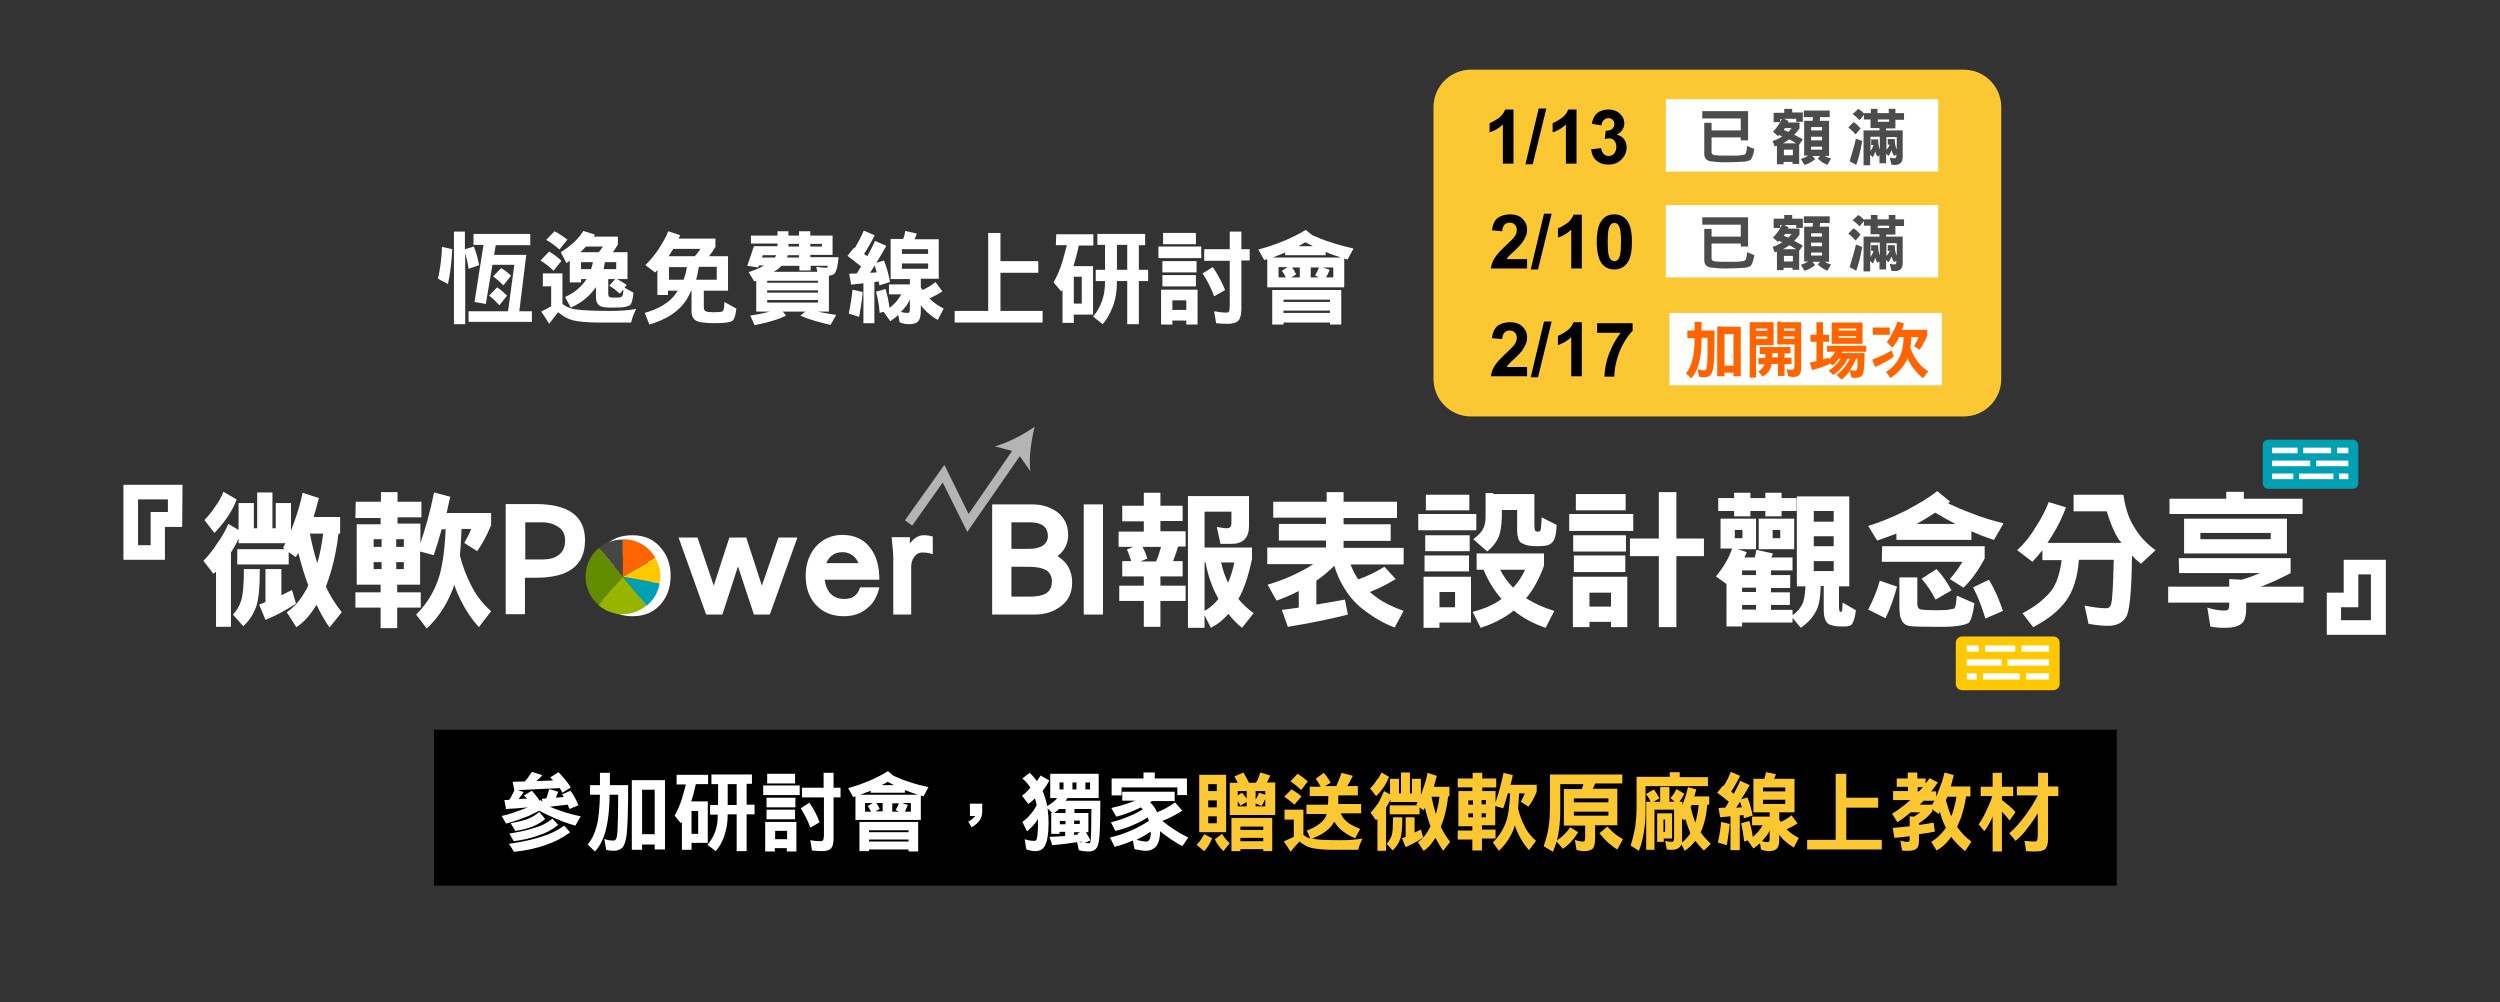 <?xml version="1.0" encoding="utf-8"?>
<!-- Generator: Adobe Illustrator 24.1.2, SVG Export Plug-In . SVG Version: 6.00 Build 0)  -->
<svg version="1.1" id="圖層_1" xmlns="http://www.w3.org/2000/svg" xmlns:xlink="http://www.w3.org/1999/xlink" x="0px" y="0px"
	 viewBox="0 0 753.4 302" style="enable-background:new 0 0 753.4 302;" xml:space="preserve">
<rect x="0" y="0" width="753.4" height="302" fill="#333333" stroke="none"/>
<style type="text/css">
	.st0{fill:#FFFFFF;}
	.st1{fill:#464646;}
	.st2{fill:#648C00;}
	.st3{fill:#96B400;}
	.st4{fill:#00A0B4;}
	.st5{fill:#FFC800;}
	.st6{fill:#FF6400;}
	.st7{fill:#B4B4B4;}
	.st8{fill:#FBC732;}
	.st9{fill:#4C4C4C;}
</style>
<g>
	<path class="st0" d="M54.9,158.8h-5.2v9.9H37.2v-22.6H55L54.9,158.8L54.9,158.8z M50.6,154.3v-3.8h-9v13.8h3.8v-10H50.6z"/>
	<path class="st0" d="M68.8,157.9l3.1,1.8v-8.1h4.6v7.6h1v-10.8h4.6v10.8h1v-7.6h4.6v8.3c0.3-0.8,0.6-1.6,0.9-2.4c1.1-3.1,2-6,2.6-9
		l4.9,1.6c-0.5,2.1-1.1,4-1.6,5.7h8v5H102c-0.4,3.7-1.1,7.3-2.1,10.9c-0.5,1.8-1.1,3.5-1.7,5.1c1.3,2.8,2.9,5.3,4.8,7.7l-3.7,4.6
		c-1.4-2-2.7-4.3-3.9-6.8l-0.1,0.1c-1.9,3.1-3.9,5.3-6,6.6l-2.9-4.5c2.1-1.4,3.9-3.4,5.4-6c0.4-0.6,0.8-1.3,1.1-2.1
		c-1.1-2.9-2.1-6.2-3-9.8c-0.2,0.4-0.5,0.9-0.8,1.3l-2.1-1.5v3.7H71.5v-4.6h14.3l-0.5-0.4c0.2-0.4,0.5-0.9,0.7-1.4H71.9v-1.4
		c-0.6,1.4-1.4,2.8-2.3,4.2v22.4h-4.5v-16.6c-0.3,0.2-0.5,0.4-0.8,0.6l-3-3.9c1.4-1.4,2.8-3.1,4.2-5.3
		C66.9,161.8,68,159.8,68.8,157.9z M67.3,148.2l4,2.3c-0.6,1.8-1.6,3.6-2.8,5.4c-1.6,2.2-2.9,3.8-3.9,4.7l-3-3.9
		c1.1-1.1,2.2-2.4,3.3-4.1C66,151.1,66.8,149.7,67.3,148.2z M73.5,171.5h4.8c0,5.7-0.4,9.6-1.2,11.6c-0.8,2.1-2,4-3.8,5.6l-3.1-3.5
		c1.1-1.1,2-2.6,2.5-4.3C73.2,179.3,73.5,176.2,73.5,171.5z M80.1,171.5h4.7v7.9c1.1-0.6,2.2-1.1,3.2-1.6l1.2,4.1
		c-2.7,1.8-5.7,3.5-9.2,4.9l-1.9-4.6c0.6-0.2,1.3-0.5,1.9-0.8v-9.9L80.1,171.5L80.1,171.5z M93.4,160.8c0.6,3.3,1.4,6.3,2.2,8.9
		c0-0.1,0.1-0.2,0.1-0.3c0.8-2.7,1.3-5.6,1.7-8.6L93.4,160.8L93.4,160.8z"/>
	<path class="st0" d="M107.2,151.2h7.6v-2.9h5v2.9h7.2v4.7h-7.2v1.9h6.9v5.9c1.7-5.1,3.1-10.2,4.1-15.3l4.9,1.3
		c-0.4,1.7-0.8,3.4-1.1,4.9H148v3.7c-1.3,3.1-2.7,5.7-4.2,7.8l-3.9-2.5c0.8-1.3,1.5-2.7,2.1-4.2h-2.9c-0.1,2.9-0.3,5.6-0.5,8
		c0.9,3.6,2.1,6.5,3.4,9c1.4,2.9,3.4,5.5,6,7.8l-3.7,4.8c-2.1-2.3-3.9-5-5.5-8.2c-0.7-1.4-1.4-3-1.9-4.6c-0.2,0.8-0.5,1.5-0.8,2.2
		c-1.8,4.4-4.3,8-7.5,11l-3.2-4.2c2.8-2.7,5-6.1,6.5-10.1c1.3-3.5,2.1-8.7,2.4-15.6h-1.2c-0.8,2.9-1.6,5.5-2.4,7.8l-4.1-1.1v10h-6.9
		v2.3h7.1v4.6h-7.1v6.2h-5v-6.2h-7.6v-4.6h7.6v-2.3h-7.2V158h7.2v-1.9h-7.6L107.2,151.2L107.2,151.2z M112.6,164.8h2.4v-2.3h-2.4
		V164.8z M112.6,171.5h2.4v-2.1h-2.4V171.5z M119.4,162.5v2.3h2.3v-2.3H119.4z M119.4,169.4v2.1h2.3v-2.1H119.4z"/>
	<path class="st0" d="M161.6,174.1h-3.4v11h-5.8v-33.2h9c9.9,0,14.9,3.6,14.9,10.9C176.3,170.4,171.4,174.1,161.6,174.1z
		 M163.4,157.4h-5.1v11.2h5.1c2.1,0,3.7-0.4,4.9-1.3c1.4-1,2-2.5,2-4.4s-0.7-3.3-2.2-4.2C166.9,157.9,165.3,157.4,163.4,157.4z"/>
	<path class="st0" d="M190.6,185.7c-3.5,0-6.4-1.2-8.5-3.5s-3.1-5.2-3.1-8.7c0-3.6,1-6.5,3.1-8.8s4.9-3.4,8.5-3.4
		c3.5,0,6.3,1.2,8.3,3.5c2.1,2.3,3.2,5.2,3.2,8.7s-1,6.4-3.1,8.7C196.9,184.6,194.1,185.7,190.6,185.7z M190.6,166.5
		c-1.9,0-3.3,0.7-4.4,2.2c-1,1.3-1.5,2.9-1.5,4.9c0,1.9,0.5,3.5,1.4,4.8c1,1.4,2.5,2.2,4.4,2.2c1.8,0,3.2-0.7,4.3-2.2
		c0.9-1.3,1.4-2.9,1.4-4.8c0-1.9-0.5-3.5-1.4-4.8C193.8,167.2,192.4,166.5,190.6,166.5z"/>
	<path class="st0" d="M232,185.2h-4.8l-4.8-14.5l-4.7,14.5h-4.9l-8.3-23.2h5.7l4.9,14.5l4.7-14.5h5.1l4.7,14.5l5-14.5h5.7L232,185.2
		z"/>
	<path class="st0" d="M254.3,185.7c-3.6,0-6.4-1.2-8.5-3.5c-2-2.2-3-5.1-3-8.7c0-3.4,1-6.3,2.9-8.6c2.1-2.4,4.8-3.7,8.1-3.7
		c3.8,0,6.7,1.4,8.6,4.1c1.8,2.4,2.6,5.6,2.6,9.4h-16.5c0.6,3.9,2.6,5.8,6,5.8c2.5,0,4-1.2,4.7-3.5h5.8c-0.6,2.7-1.8,4.9-3.8,6.4
		C259.3,185,257,185.7,254.3,185.7z M253.9,166.4c-2.3,0-3.9,1.1-4.9,3.3h9.7c-0.4-1-1-1.8-1.9-2.4C256,166.7,255,166.4,253.9,166.4
		z"/>
	<path class="st0" d="M278.1,166.5c-1.2,0-2.1,0.5-2.7,1.5c-0.6,0.8-0.8,1.8-0.8,3v14.2h-5.4v-17.1c0-1.3-0.2-3.4-0.5-6.2h5.5v1.9
		c1.2-1.6,2.6-2.5,4.1-2.5c0.9,0,1.9,0.1,2.8,0.4v5.3C279.8,166.6,278.8,166.5,278.1,166.5z"/>
	<path class="st0" d="M311.7,185.2H299V152h12.1c2.9,0,5.4,0.8,7.5,2.3c2.2,1.7,3.3,4,3.3,6.9c0,2.6-1.1,4.8-3.2,6.4
		c2.9,1.8,4.4,4.4,4.4,7.9c0,3.1-1.1,5.5-3.4,7.2C317.5,184.4,314.9,185.2,311.7,185.2z M310.2,157.4h-5.4v8h5.5
		c1.5,0,2.7-0.3,3.7-0.8c1.2-0.7,1.8-1.8,1.8-3.1C315.7,158.7,313.9,157.4,310.2,157.4z M314,171.3c-1.1-0.4-2.9-0.5-5.3-0.5h-3.9v9
		h5.6c2,0,3.5-0.3,4.5-0.8c1.4-0.7,2.1-2,2.1-3.8C317,173.2,316,171.9,314,171.3z"/>
	<path class="st0" d="M326.6,185.2V152h5.8v33.2H326.6z"/>
	<path class="st0" d="M338.2,152.4h6.5v-3.9h5v3.9h6.7v4.6h-6.7v3.1h7.6v4.6H355c-0.4,1.6-1,3-1.5,4.4h2.9v4.6h-6.7v2.8h7.6v4.6
		h-7.6v7.8h-5v-7.8h-7.4v-4.6h7.4v-2.8h-6.5v-4.6h2.7c-0.4-1.3-0.8-2.5-1.3-3.5l1.9-0.8h-4.4v-4.6h7.6v-3.1h-6.5V152.4z
		 M343.7,169.2h4.7c0.6-1.4,1.1-2.9,1.5-4.4h-5.6c0.6,1.1,1.1,2.3,1.5,3.5L343.7,169.2z M360.5,149.5h15.9v9c0,3.6-1.8,5.4-5.3,5.4
		h-3.3l-1.1-5.1c1.2,0.2,2.2,0.4,3,0.4c0.9,0,1.4-0.5,1.4-1.6v-3.4H363V165h14.3v3.5c-1.1,5.1-2.4,9.1-4.1,12c1.3,1.6,2.8,3,4.6,4.3
		l-3.5,4.4c-1.5-1.2-2.9-2.6-4.1-4.2c-1.6,1.8-3.3,3.2-5.3,4.2l-1.9-3.8v3.8h-5v-39.7L360.5,149.5L360.5,149.5z M363,184.1
		c1.6-0.9,3-2.1,4.2-3.6c-0.1-0.1-0.1-0.2-0.2-0.4c-1.7-3.1-3-6.7-3.7-10.6H363V184.1z M368,169.5c0.5,2.3,1.2,4.3,2.1,6.1
		c0.8-1.8,1.4-3.9,1.9-6.1H368z"/>
	<path class="st0" d="M383.9,151.2h15.9v-2.9h5.1v2.9H421v4.9h-16.1v1.9h14.2v5h-14.2v2.1H423v5h-16c0.7,1.7,1.4,3.2,2.3,4.5
		c2.9-1,5.5-2.3,7.9-3.8l3.4,3.7c-2.6,1.6-5.2,2.9-7.8,3.9c0.7,0.6,1.5,1.2,2.3,1.8c1.9,1.4,4.6,2.7,7.9,3.9l-2.7,5
		c-3.3-1.2-6.5-3.1-9.7-5.6c-2.4-1.9-4.3-4.2-5.8-6.8c-1.1-1.8-2-3.9-2.7-6.2c-1.7,1.7-3.5,3.2-5.4,4.5v7.2c3-0.5,5.9-1,8.6-1.5
		l0.9,4.5c-5.4,1.4-11.4,2.6-18.1,3.7l-1.8-5.1c1.8-0.2,3.5-0.5,5.1-0.7v-5c-2.5,1.3-4.7,2.2-6.7,2.9l-2.7-4.8
		c3.1-0.9,6.3-2.1,9.6-3.8c1.6-0.8,3-1.6,4.2-2.4h-13.9v-5h17.7v-2.1h-14.2v-5h14.2V156h-15.9v-4.8L383.9,151.2L383.9,151.2z"/>
	<path class="st0" d="M427.4,154.9h17.5v4.9h-17.5V154.9z M443.3,173.8v13.8h-9.5v1.6H429v-15.4L443.3,173.8L443.3,173.8z
		 M429.3,167.4h13.4v4.8h-13.4V167.4z M429.5,161.3h13.4v4.8h-13.4V161.3z M429.7,149.1h13.1v4.7h-13.1V149.1z M433.8,183h4.7v-4.6
		h-4.7V183z M444.8,166.8h20.5v3.7c-1.5,4.1-3.3,7.3-5.4,9.8c2.4,1.5,5.2,2.8,8.5,3.8l-2.6,5.1c-3.6-1.2-6.8-2.9-9.6-5.2
		c-2.9,2.3-6.3,4-10,5.2l-2.4-4.8c3.4-0.9,6.3-2.1,8.7-3.9c-2.2-2.5-4-5.4-5.4-8.8H445v-4.9L444.8,166.8L444.8,166.8z M450,148.9
		h12.4v9.2c0,1.1,0.1,1.8,0.4,2c0.2,0.1,0.4,0.1,0.7,0.1c0.1,0,0.3,0,0.5-0.1c0.1-0.1,0.2-0.2,0.3-0.4c0.1-0.4,0.2-1.6,0.3-3.8
		l4.5,2.3c-0.1,3-0.6,4.8-1.6,5.5c-0.4,0.4-1,0.6-1.5,0.7c-0.9,0.1-1.7,0.2-2.4,0.2c-2.3,0-3.8-0.2-4.4-0.7c-1.4-0.2-2-1.7-2-4.5
		v-5.7h-4.6v2.1c-0.1,3.2-0.6,5.4-1.2,6.5c-0.6,1.3-1.7,2.6-3.2,3.9l-4.2-3.7c1.2-0.9,2.1-1.8,2.7-2.7c0.7-1.1,1-2.4,1-4.1v-7.1h2.3
		L450,148.9L450,148.9z M452.1,171.7c1,2,2.3,3.8,3.9,5.4c1.5-1.6,2.7-3.4,3.6-5.4H452.1z"/>
	<path class="st0" d="M472.9,154.9h19.3v5.1h-19.3V154.9z M490.4,173.8V189h-4.9v-1.6H479v1.6h-5v-15.2H490.4z M474.2,161.3H490v4.9
		h-15.9v-4.9H474.2z M474.3,167.4h15.5v5h-15.5V167.4z M474.9,148.9h15v4.9h-15V148.9z M479,182.8h6.5v-4.2H479V182.8z M491.2,162.3
		h8.7v-14h5.3v14h8.3v5.3h-8.3V189h-5.3v-21.4h-8.7L491.2,162.3L491.2,162.3z"/>
	<path class="st0" d="M518.5,156.3h10.7v9.2h-5.5l2.7,0.9c-0.2,0.5-0.4,1.1-0.7,1.6h3.1c0.2-0.8,0.4-1.5,0.5-2.3l5,1.1
		c-0.1,0.4-0.3,0.8-0.5,1.2h6.4v3.9h-6.5v1.4h5.8v3.9h-5.8v1.3h5.7v3.8h-5.7v1.5h6.5v1.6c1.3-0.9,2.2-2,2.9-3.2c0.5-1,0.9-2.9,1-5.5
		h-2.6v-27.1h15.8v27.1h-3.1v6c0,1,0.1,1.5,0.2,1.5c0,0.1,0.2,0.2,0.4,0.2c0.1,0,0.2-0.1,0.3-0.3c0.1-0.1,0.1-0.5,0.1-1
		c0-0.3,0.1-0.8,0.1-1.5l4,2.3c-0.3,2.4-0.8,3.8-1.3,4.3c-0.2,0.3-0.6,0.4-1.1,0.5c-0.3,0.1-1,0.1-2,0.1c-1.2,0-2.2-0.1-2.9-0.4
		c-1.6-0.2-2.4-1.8-2.4-4.7v-7.1h-0.9c-0.1,3.7-0.6,6.3-1.5,7.7c-1,1.9-2.5,3.5-4.5,4.9l-2.5-3v1.4H525v1.2h-4.7V176l-3.2-2.3
		c1.1-1.3,2.1-2.7,2.9-4.1c0.9-1.5,1.5-2.9,2-4.3h-3.5V156.3z M517.8,150.1h4.8v-1.6h4.9v1.6h4.5v-1.6h4.9v1.6h4.5v3.9h-4.5v1.6H532
		V154h-4.5v1.6h-4.9V154h-4.8V150.1z M522.8,162.2h2.3v-2.5h-2.3V162.2z M529.2,173.3v-1.4H525v1.4H529.2z M529.2,178.4v-1.3H525
		v1.3H529.2z M525,183.7h4.2v-1.4H525V183.7z M530,156.3h10.7v9.2H530V156.3z M534.2,162.2h2.3v-2.5h-2.3V162.2z M546.6,157.2h6V154
		h-6V157.2z M546.6,164.6h6v-3h-6V164.6z M546.6,172.1h6v-3h-6V172.1z"/>
	<path class="st0" d="M583.8,148l3.9,3.2c-0.2,0.1-0.4,0.3-0.6,0.5c2.1,1,4.4,2,6.6,2.8c3.4,1.4,6.8,2.4,10.1,3.2l-2.9,5
		c-2.3-0.7-4.6-1.6-6.8-2.6v2.6h-22.6v-1.9c-2.1,0.8-4,1.5-5.8,2.1l-2.7-4.4c3.3-1,7-2.5,11.1-4.5C577.9,152,581.2,150.1,583.8,148z
		 M566.5,175l5.2,1.8c-1.1,3.8-2.2,7-3.5,9.5l-5.2-2.6C564.5,180.8,565.7,177.9,566.5,175z M567.2,164.6h30.9v3.7
		c-1.9,3.6-4,6.5-6.4,8.8l-4.1-2.6c1.4-1.6,2.7-3.3,3.8-5.2h-24.3L567.2,164.6L567.2,164.6z M572.5,174h5.3v7.9
		c0,1.1,0.4,1.7,1.2,1.8s2.3,0.2,4.6,0.2c2.1,0,3.4-0.1,3.8-0.2c0.6-0.1,1.1-0.2,1.5-0.3c0.4-0.2,0.6-1.5,0.8-3.9l5.3,2.3
		c-0.4,3.2-1,5.1-1.7,5.9c-0.8,0.5-2.5,0.9-4.9,1.1c-1.1,0.1-2.8,0.1-4.9,0.1c-4.8,0-7.3-0.1-7.6-0.2c-2.3-0.1-3.5-1.9-3.5-5.4V174
		L572.5,174L572.5,174z M589.3,157.9c-2.1-1.1-4.1-2.2-6.1-3.4c-1.7,1.1-3.5,2.2-5.6,3.4l0,0H589.3z M583.6,171.5
		c1.9,2,3.3,4.2,4.5,6.4l-4.8,2.8c-1.1-2.2-2.5-4.3-4.2-6.3L583.6,171.5z M599.4,174.7c1.7,2.9,3.1,6,4.2,9.4l-5.3,2.3
		c-1-3.4-2.2-6.6-3.7-9.4L599.4,174.7z"/>
	<path class="st0" d="M625,149.1h14.9c0.6,4.1,1.7,7.4,3.3,9.8c1.6,2.7,3.7,5,6.4,6.9l-4.4,4.1c-1-0.8-1.9-1.6-2.7-2.5
		c-0.1,11.2-0.8,17.5-1.9,18.7c-1,1.6-2.8,2.5-5.3,2.5c-1.6,0-3.6-0.2-5.9-0.6l-1.2-5.5c2.5,0.5,4.7,0.8,6.5,0.8
		c0.8,0,1.3-0.4,1.5-1.3c0.4-1.1,0.6-5.5,0.8-13.3h-10.5c-0.4,5.3-1.7,9.4-3.9,12.4c-2.3,3.1-5.6,5.7-9.9,7.9l-3.2-4.2
		c3.7-1.9,6.6-4.2,8.7-6.8c1.6-2.2,2.6-5.3,3.1-9.2h-5.8v-3c-1,1.3-2,2.4-3,3.5l-4.6-3.5c2.2-2,4-4.3,5.6-7c1.7-2.6,3-5.1,3.9-7.5
		l5.2,1.6c-1.1,3-2.5,5.9-4.3,8.7c-0.4,0.7-0.9,1.4-1.3,2h22.3c-0.2-0.3-0.4-0.6-0.7-0.9c-1.5-2.3-2.7-5.2-3.7-8.6h-10v-5L625,149.1
		L625,149.1z"/>
	<path class="st0" d="M656.6,168.2h33.7v4.5c-2.6,1.4-5.6,2.8-9,4.1h12.9v4.8h-17.3v1.8c0,2.4-0.5,3.9-1.4,4.5c-1,0.9-2.6,1.3-5,1.3
		c-1.6,0-3-0.1-4.4-0.4l-0.9-5.7c1.8,0.6,3.6,0.9,5.3,0.9c0.4,0,0.7-0.1,1-0.3c0.2-0.3,0.3-0.8,0.3-1.6v-0.5h-18.4v-4.8h18.4v-2.3
		l3.8,0.2c2-0.6,3.9-1.3,5.5-2h-24.4L656.6,168.2L656.6,168.2z M670.9,148.2h5.3v2.1h17.7v4.6h-40.1v-4.6h17.1V148.2z M658.2,156.3
		h31v10.5h-31V156.3z M663.1,162.5h21.2v-1.9h-21.2V162.5z"/>
	<path class="st0" d="M701.1,178.6h5.2v-9.9H719v22.6h-17.8v-12.7H701.1z M705.5,183.1v3.8h9v-13.8h-3.8v9.9h-5.2V183.1z"/>
</g>
<g>
	<g>
		<g>
			<path class="st1" d="M187.7,173.8l-7.2-8.6c2.1-1.8,4.5-2.6,7.2-2.6V173.8z"/>
		</g>
	</g>
	<g>
		<g>
			<path class="st2" d="M187.7,173.8l-7.2,8.6c-4.8-4-5.4-11.1-1.4-15.9c0.4-0.5,0.9-0.9,1.4-1.4L187.7,173.8z"/>
		</g>
	</g>
	<g>
		<g>
			<path class="st3" d="M187.7,173.8l7.2,8.6c-4.2,3.6-10.3,3.6-14.5,0L187.7,173.8z"/>
		</g>
	</g>
	<g>
		<g>
			<path class="st4" d="M187.7,173.8l11.1,2c-0.5,2.7-1.7,4.9-3.9,6.7L187.7,173.8z"/>
		</g>
	</g>
	<g>
		<g>
			<path class="st5" d="M187.7,173.8l9.8-5.6c1.4,2.4,1.8,4.9,1.3,7.6L187.7,173.8z"/>
		</g>
	</g>
	<g>
		<g>
			<path class="st6" d="M187.7,173.8v-11.3c4.1,0,7.7,2,9.8,5.6L187.7,173.8z"/>
		</g>
	</g>
</g>
<path class="st4" d="M710.7,145.6c0,1-0.8,1.7-1.7,1.7h-25.4c-1,0-1.7-0.8-1.7-1.7v-11.4c0-1,0.8-1.7,1.7-1.7H709
	c1,0,1.7,0.8,1.7,1.7V145.6z"/>
<g>
	<rect x="684.7" y="134.9" class="st0" width="7.7" height="1.7"/>
	<rect x="694.1" y="134.9" class="st0" width="8.4" height="1.7"/>
	<rect x="704.3" y="134.9" class="st0" width="3.4" height="1.7"/>
	<rect x="684.7" y="138.8" class="st0" width="11.5" height="1.7"/>
	<rect x="698" y="138.8" class="st0" width="9.7" height="1.7"/>
	<rect x="684.7" y="142.7" class="st0" width="6.4" height="1.7"/>
	<rect x="692.9" y="142.7" class="st0" width="10.3" height="1.7"/>
	<rect x="704.9" y="142.7" class="st0" width="2.8" height="1.7"/>
</g>
<g>
	<polygon class="st7" points="291.5,160.3 284.1,145.4 274.9,158.4 272.7,156.8 284.6,140.1 291.9,154.9 305.9,134.6 308.2,136.2 	
		"/>
	<g>
		<path class="st7" d="M311.8,128.6c-1,4-1.8,9.4-1.3,13.4l-4-5.7l-6.7-1.8C303.6,133.5,308.4,131,311.8,128.6z"/>
	</g>
</g>
<path class="st5" d="M620.7,206.1c0,1-0.8,1.9-1.9,1.9h-27.5c-1,0-1.9-0.8-1.9-1.9v-12.4c0-1,0.8-1.9,1.9-1.9h27.5
	c1,0,1.9,0.8,1.9,1.9V206.1z"/>
<g>
	<rect x="609.2" y="194.5" class="st0" width="8.3" height="1.9"/>
	<rect x="598.2" y="194.5" class="st0" width="9.1" height="1.9"/>
	<rect x="592.7" y="194.5" class="st0" width="3.6" height="1.9"/>
	<rect x="605" y="198.7" class="st0" width="12.5" height="1.9"/>
	<rect x="592.7" y="198.7" class="st0" width="10.5" height="1.9"/>
	<rect x="610.6" y="202.9" class="st0" width="6.9" height="1.9"/>
	<rect x="597.6" y="202.9" class="st0" width="11.1" height="1.9"/>
	<rect x="592.7" y="202.9" class="st0" width="3" height="1.9"/>
</g>
<path class="st8" d="M591.8,125.5H443.3c-6.3,0-11.3-5.1-11.3-11.3V32.3c0-6.3,5.1-11.3,11.3-11.3h148.5c6.3,0,11.3,5.1,11.3,11.3
	v81.9C603.1,120.4,598.1,125.5,591.8,125.5z"/>
<g>
	<path d="M456,49.3h-3.1V37.5c-1.1,1.1-2.5,1.9-4,2.4v-2.8c0.8-0.3,1.7-0.8,2.7-1.5s1.6-1.6,2-2.6h2.5v16.3H456z"/>
	<path d="M459.7,49.5l4-16.8h2.3l-4.1,16.8H459.7z"/>
	<path d="M475,49.3h-3.1V37.5c-1.1,1.1-2.5,1.9-4,2.4v-2.8c0.8-0.3,1.7-0.8,2.7-1.5s1.6-1.6,2-2.6h2.5v16.3H475z"/>
	<path d="M479.5,45l3-0.4c0.1,0.8,0.4,1.4,0.8,1.8c0.4,0.4,0.9,0.6,1.5,0.6s1.2-0.2,1.6-0.7s0.7-1.1,0.7-2c0-0.8-0.2-1.4-0.6-1.9
		s-0.9-0.7-1.5-0.7c-0.4,0-0.9,0.1-1.4,0.2l0.3-2.5c0.8,0,1.5-0.2,1.9-0.5s0.7-0.9,0.7-1.5c0-0.5-0.2-1-0.5-1.3s-0.8-0.5-1.3-0.5
		s-1,0.2-1.4,0.6s-0.6,0.9-0.7,1.6l-2.9-0.5c0.2-1,0.5-1.8,0.9-2.4c0.4-0.6,1-1.1,1.7-1.4c0.7-0.3,1.5-0.5,2.4-0.5
		c1.5,0,2.8,0.5,3.7,1.5c0.8,0.8,1.1,1.7,1.1,2.7c0,1.4-0.8,2.6-2.3,3.4c0.9,0.2,1.7,0.6,2.2,1.3s0.8,1.5,0.8,2.5
		c0,1.4-0.5,2.6-1.6,3.7c-1,1-2.3,1.5-3.9,1.5c-1.5,0-2.7-0.4-3.7-1.3S479.7,46.3,479.5,45z"/>
</g>
<g>
	<path class="st0" d="M133.2,74.4l3.1,0.7c-0.2,3.8-0.6,7.3-1.3,10.5l-3-1.6C132.7,80.8,133.1,77.6,133.2,74.4z M136.7,69.8h3.4v5.3
		l2.7-0.8c0.7,1.7,1.2,3.6,1.6,5.6l-3.2,1.1c-0.2-1.7-0.6-3.3-1-4.7v21.4h-3.4V69.8H136.7z M142.9,70.5h16.9v3.4h-10.4l-0.5,2.9h9.7
		l-2.1,17h3.8V97h-19.1v-3.2h11.9l1.9-14h-6.6l-2,11.8L143,91l2.7-17.2h-3v-3.3H142.9z M149.8,86.6c1.1,0.7,2.1,1.6,3,2.5l-2.3,2.9
		c-1-1.1-2-2.1-3.1-2.9L149.8,86.6z M151,80.8c1.1,0.6,2.1,1.4,3,2.3l-2.3,2.9c-1-1-2-1.9-3.1-2.7L151,80.8z"/>
	<path class="st0" d="M165.5,75.8c1.3,0.8,2.6,1.7,3.7,2.8l-2.4,3c-1.2-1.2-2.5-2.2-3.9-3.1L165.5,75.8z M163.4,82.4h6.1v9.2
		c1.3,1,2.9,1.6,4.7,1.7c1.3,0.2,4.5,0.4,9.7,0.4c3.1,0,5.7-0.2,7.8-0.6c-0.6,1.3-1.2,2.6-1.5,4.1h-9.5c-3.4,0-6.1-0.2-8.2-0.7
		c-1.4-0.4-2.9-1.2-4.3-2.4c-0.9,1.1-1.8,2.3-2.7,3.5c-0.8-1.3-1.6-2.6-2.4-3.7c1-0.5,2-1,3-1.6v-6h-2.5v-3.9H163.4z M167.1,69.7
		c1.4,0.7,2.7,1.6,3.9,2.5l-2.4,3c-1.2-1.1-2.6-2.1-4-2.9L167.1,69.7z M175.8,69.6l3.5,1.1c-0.1,0.2-0.3,0.4-0.4,0.6h7.3v2.4
		c-0.5,0.8-1,1.6-1.5,2.3h4.4v8.1h-3.2c1.1,0.5,2.1,1.2,3,1.8l-0.7,0.8l2.7,1.5c-0.2,2-0.5,3.3-1.1,3.8c-0.4,0.2-0.9,0.4-1.5,0.5
		c-0.4,0.1-1.6,0.2-3.6,0.2c-0.9,0-1.6,0-2.3-0.1c-1.9-0.1-2.8-1.1-2.8-3v-3.1c-1.8,2.7-4.4,4.8-7.6,6.2l-1.7-3.2
		c2.7-1.2,4.7-2.9,6.2-5c0.1-0.2,0.2-0.3,0.3-0.4h-1.7v1h-3.4v-6.5c-0.3,0.2-0.7,0.4-1,0.7L169,76C172.2,74,174.4,71.9,175.8,69.6z
		 M174.9,76h5.5c0.5-0.5,0.9-1.1,1.3-1.7h-5.1c-0.3,0.3-0.6,0.6-0.9,0.9C175.4,75.5,175.2,75.8,174.9,76z M178.7,79h-3.6v2.1h3
		C178.4,80.4,178.5,79.7,178.7,79z M181.9,81.1h3.8V79h-3.4C182.2,79.7,182,80.4,181.9,81.1z M185.4,84.1h-2.1v4.4
		c0,0.7,0.2,1.1,0.7,1.1c0.2,0,0.5,0.1,0.8,0.1c1.3,0,2.1,0,2.4-0.2c0.3-0.2,0.5-0.5,0.5-0.8c0.1-0.2,0.1-0.7,0.2-1.5l-1.1,1.3
		c-1-0.9-2.1-1.8-3.2-2.4L185.4,84.1z"/>
	<path class="st0" d="M201.4,69.7l3.6,1.2c-0.2,0.3-0.3,0.7-0.5,1h11.1v2.5c-0.6,1-1.2,1.9-1.9,2.8h5.7v10.4h-7.3v5.1
		c0,0.8,0.4,1.2,1.3,1.3c0.4,0,1,0.1,1.6,0.1c1.4,0,2.3-0.1,2.6-0.2c0.3-0.2,0.5-0.4,0.5-0.8c0.1-0.2,0.2-0.9,0.2-2.1l3.6,2
		c-0.2,2-0.6,3.2-1.2,3.7c-0.4,0.2-1,0.4-1.7,0.5c-0.5,0.1-1.8,0.2-4.1,0.2c-1.1,0-2-0.1-2.9-0.2c-2.4-0.1-3.6-1.2-3.6-3.3v-6.3
		h-0.1c-0.4,0.9-0.9,1.8-1.4,2.7c-2.3,3.6-6.1,6-11.2,7.5l-1.4-3.5c4.5-1.3,7.7-3.3,9.5-6c0.1-0.2,0.3-0.4,0.4-0.7h-2.9v1.3h-3.2
		v-7.5c-0.2,0.3-0.5,0.5-0.7,0.7l-2.9-2.2c1.5-1.5,2.8-3.1,3.9-4.7C199.6,73.3,200.7,71.5,201.4,69.7z M201.5,77.2h7.9
		c0.6-0.7,1.2-1.4,1.7-2.2h-8.2C202.4,75.8,201.9,76.6,201.5,77.2z M207,80.5h-5.4v3.8h4.4C206.5,83.1,206.8,81.8,207,80.5z
		 M209.8,84.3h6.2v-3.9h-5.4C210.4,81.8,210.1,83.1,209.8,84.3z"/>
	<path class="st0" d="M226.3,71h8v-1.3h3.3V71h3.2v-1.3h3.4V71h6.7v5.8h-6.7v0.7h8.5c-0.2,2.6-0.6,4.1-1.1,4.8
		c-0.4,0.5-1,0.7-1.8,0.8v10.8h-3.3c0.4,0.1,0.9,0.2,1.4,0.3c1.4,0.3,2.8,0.5,4.1,0.7l-1.7,3c-1.5-0.3-2.9-0.7-4.4-1.1
		c-1.7-0.5-3.2-1-4.7-1.7l1.5-1.2h-6.8l1,1.2c-1.2,0.6-2.7,1.2-4.2,1.6c-1.6,0.5-3.4,0.9-5.3,1.3l-1.3-2.9c1.9-0.3,3.6-0.6,5.1-1
		c0.3-0.1,0.6-0.2,1-0.2h-4.3v-9.3c-0.2,0.1-0.4,0.1-0.6,0.2l-1.7-2.8c1.9-0.6,3.5-1.3,4.7-2h-1.6l-0.2,0.6l-3.3-0.5l2-5.9h7.1v-0.8
		h-8L226.3,71L226.3,71z M233.5,77.6c0.2-0.2,0.3-0.5,0.4-0.7h-4l-0.3,0.7H233.5z M231.2,85.2h15.3v-0.6h-15.3V85.2z M231.2,88.2
		h15.3v-0.7h-15.3V88.2z M231.2,91.2h15.3v-0.8h-15.3V91.2z M233.2,81.9h13.1l-0.3-1.5c1.2,0.2,2.2,0.3,3.1,0.3c0.1,0,0.2,0,0.2-0.1
		c0.1-0.1,0.1-0.2,0.2-0.5h-5.2v1.4h-3.4v-1.4h-5.4c-0.3,0.3-0.6,0.6-0.9,0.9C234.1,81.3,233.7,81.6,233.2,81.9z M240.8,77.6v-0.7
		h-3.4c-0.1,0.2-0.1,0.5-0.2,0.7H240.8z M237.6,73.6v0.7h3.2v-0.8h-3.2V73.6z M244.2,73.6v0.7h3.5v-0.8h-3.5V73.6z"/>
	<path class="st0" d="M260.3,69.5l3.3,1.4c-1.1,2.2-2.2,4.1-3.2,5.6c0.3,0.3,0.7,0.5,1,0.7c0.8-1.5,1.6-3,2.3-4.6l3.4,1.5
		c-1,1.8-2,3.5-3,5.1l2.3-0.7c0.8,2,1.4,4.1,1.8,6.5l-3.2,1c0-0.4-0.1-0.8-0.2-1.2c-0.4,0.1-0.8,0.1-1.3,0.2v12.4h-3.3v-12
		c-1.2,0.1-2.4,0.2-3.7,0.4l-0.6-3.3c0.8,0,1.6-0.1,2.3-0.1c0.4-0.7,0.9-1.4,1.3-2.1c-1.3-1-2.7-2.1-4.1-3.2l2-2.5
		c0.1,0,0.2,0.1,0.2,0.2C258.7,72.9,259.6,71.2,260.3,69.5z M256.9,87.3L260,88c-0.3,3-0.7,5.5-1.1,7.5l-3.1-1
		C256.3,92,256.7,89.6,256.9,87.3z M264.2,82.1c-0.2-0.7-0.4-1.4-0.6-2.1c-0.5,0.8-0.9,1.5-1.4,2.2
		C262.9,82.2,263.6,82.1,264.2,82.1z M272.8,69.6l3.5,0.8c-0.2,0.6-0.4,1.1-0.7,1.7h7.3V84h-5.4v2.6c0.2,0.3,0.3,0.5,0.5,0.8
		c1.3-0.6,2.6-1.3,3.9-2.4l2.1,2.8c-1.2,0.8-2.5,1.5-3.9,2.1c1.2,1.3,2.7,2.3,4.3,3.1l-1.8,3.4c-1.3-0.7-2.5-1.6-3.7-2.8
		c-0.5-0.5-1-1-1.4-1.7v1.4c0,1.7-0.2,2.8-0.7,3.4c-0.5,0.7-1.5,1-2.9,1c-1,0-1.9-0.2-2.8-0.6l-0.4-2.2c-0.7,0.7-1.5,1.3-2.4,1.9
		l-2-2.8c0.1,0,0.1-0.1,0.2-0.1l-1.4,0.4c-0.2-2.4-0.6-4.5-1.1-6.4l2.9-0.8c0.5,1.8,0.9,3.7,1.2,5.7c0.7-0.6,1.4-1.2,2-1.9
		c0.6-0.7,1.1-1.5,1.5-2.2h-3.7v-3h6.3v-1.6h-5.8V72h3.8C272.5,71.2,272.7,70.4,272.8,69.6z M274.2,90.3c-0.3,0.6-0.6,1.1-0.9,1.6
		c-0.5,0.7-1.1,1.4-1.8,2.1c0.7,0.2,1.3,0.3,2,0.3c0.3,0,0.5-0.1,0.6-0.4s0.1-0.8,0.1-1.5L274.2,90.3L274.2,90.3z M271.8,76.5h7.9
		v-1.4h-7.9V76.5z M271.8,81h7.9v-1.6h-7.9V81z"/>
	<path class="st0" d="M297.8,70.2h3.7v8.5h11.4v3.5h-11.4v11.5h12.7v3.5h-26.5v-3.5h10.1L297.8,70.2L297.8,70.2z"/>
	<path class="st0" d="M318.3,70.6h11.2V74h-4.4c-0.4,2.1-1,4.1-1.6,6.2h5.9v14.6h-5.8v2.5h-3.4v-10c-0.1,0.2-0.2,0.4-0.4,0.5
		l-2.3-2.7c1.1-1.9,2-4,2.7-6.4c0.5-1.7,0.9-3.3,1.3-4.8h-3.3L318.3,70.6L318.3,70.6z M323.6,91.5h2.4v-8.1h-2.4V91.5z M330.7,70.5
		h14.4v3.4h-1.9v7.4h2.8v3.4h-2.8v13h-3.5v-13h-3.1v0.2c0,2.8-0.4,5.3-1.3,7.6c-0.8,2.1-1.8,3.8-3,5.2l-2.9-2.3
		c1.3-1.5,2.2-3.2,2.8-5c0.6-1.8,0.8-3.6,0.8-5.5v-0.2h-2.8v-3.4h2.8v-7.5h-2.3V70.5z M339.7,81.3v-7.5h-3.1v7.5H339.7z"/>
	<path class="st0" d="M349.1,74.3H362v3.5h-12.9V74.3z M360.9,87.3v10.5h-3.4v-1.2h-4.2v1.2h-3.4V87.3H360.9z M350.3,78.7h10.3v3.4
		h-10.3V78.7z M350.3,82.9h10.1v3.4h-10.1V82.9z M350.5,70.2h9.9v3.4h-9.9V70.2z M353.3,93.4h4.2v-2.9h-4.2V93.4z M365.5,80.5
		c1.5,2.2,2.7,4.5,3.7,6.9l-3.3,1.9c-0.9-2.4-2-4.7-3.5-6.9L365.5,80.5z M362.9,75.1h7.7v-5.3h3.5v5.3h2.5v3.4h-2.5v14.4
		c0,1.8-0.3,3-0.8,3.6c-0.6,0.7-1.7,1.1-3.3,1.1c-1.2,0-2.4-0.1-3.5-0.2l-0.6-3.6c1.2,0.2,2.4,0.4,3.6,0.4c0.5,0,0.8-0.1,0.9-0.4
		c0.1-0.4,0.2-0.9,0.2-1.7V78.6h-7.7L362.9,75.1L362.9,75.1z"/>
	<path class="st0" d="M393.5,69.3l2,1.6c1.8,0.8,3.6,1.5,5.5,2.1c2.4,0.8,4.7,1.4,6.9,1.9l-1.8,3.3c-0.3-0.1-0.7-0.2-1-0.3v8.7
		h-23.2v-8.5c-0.3,0.1-0.6,0.2-0.9,0.3l-1.8-3.2C384.5,73.8,389.3,71.8,393.5,69.3z M404.2,87.4v10.4h-3.4v-0.6h-14v0.6h-3.4V87.4
		H404.2z M383.6,77.6h20.5c-1.6-0.5-3.1-1-4.6-1.7v1h-12.2v-0.8C386.1,76.6,384.8,77.1,383.6,77.6z M385.3,83.6h2.2
		c-0.3-0.7-0.7-1.3-1.2-2l1.7-1.1h-2.7V83.6z M386.8,91h14v-0.7h-14V91z M386.8,94.3h14v-0.7h-14V94.3z M389.4,80.6
		c0.5,0.7,0.9,1.4,1.2,2.1l-1.5,0.9h2.6v-3H389.4z M391.3,74.2h4.4c-0.8-0.4-1.5-0.8-2.3-1.2C392.7,73.4,392,73.8,391.3,74.2z
		 M395,80.6v3h2.4l-1.1-0.6c0.5-0.8,0.9-1.6,1.2-2.4H395z M398.6,80.6l2.1,0.7c-0.3,0.9-0.7,1.6-1.1,2.3h2.2v-3H398.6z"/>
</g>
<g>
	<path d="M460.2,78v2.9h-10.9c0.1-1.1,0.5-2.1,1.1-3.1s1.8-2.3,3.5-3.9c1.4-1.3,2.3-2.2,2.6-2.7c0.4-0.6,0.6-1.3,0.6-1.9
		c0-0.7-0.2-1.2-0.6-1.6s-0.9-0.6-1.5-0.6c-0.7,0-1.2,0.2-1.6,0.6s-0.6,1-0.7,2l-3.1-0.3c0.2-1.7,0.8-2.9,1.7-3.7
		c1-0.7,2.2-1.1,3.7-1.1c1.6,0,2.9,0.4,3.8,1.3s1.4,1.9,1.4,3.2c0,0.7-0.1,1.4-0.4,2.1s-0.7,1.4-1.2,2.1c-0.4,0.5-1.1,1.2-2,2.1
		c-1,0.9-1.6,1.5-1.9,1.8s-0.5,0.6-0.6,0.9h6.1V78z"/>
	<path d="M461.3,81.2l4-16.8h2.3l-4.1,16.8H461.3z"/>
	<path d="M476.6,80.9h-3.1V69.2c-1.1,1.1-2.5,1.9-4,2.4v-2.8c0.8-0.3,1.7-0.8,2.7-1.5s1.6-1.6,2-2.6h2.5v16.2H476.6z"/>
	<path d="M486.5,64.6c1.6,0,2.8,0.6,3.7,1.7c1.1,1.3,1.6,3.5,1.6,6.6s-0.5,5.3-1.6,6.6c-0.9,1.1-2.1,1.7-3.7,1.7s-2.9-0.6-3.8-1.8
		s-1.5-3.4-1.5-6.5s0.5-5.3,1.6-6.6C483.7,65.1,485,64.6,486.5,64.6z M486.5,67.2c-0.4,0-0.7,0.1-1,0.4s-0.5,0.7-0.7,1.3
		c-0.2,0.8-0.3,2.2-0.3,4.1s0.1,3.2,0.3,3.9c0.2,0.7,0.4,1.2,0.7,1.4c0.3,0.2,0.6,0.4,1,0.4s0.7-0.1,1-0.4c0.3-0.2,0.5-0.7,0.7-1.3
		c0.2-0.8,0.3-2.2,0.3-4.1s-0.1-3.2-0.3-3.9c-0.2-0.7-0.4-1.2-0.7-1.4C487.3,67.3,486.9,67.2,486.5,67.2z"/>
</g>
<rect x="502" y="29.9" class="st0" width="82.1" height="21.8"/>
<g>
	<path class="st9" d="M513,33.5h13.8v8.8h-2.2v-0.9h-8.8v4.4c0,0.7,0.5,1,1.5,1c0.5,0.1,1.6,0.1,3.4,0.1c2.4,0,3.6,0,3.6-0.1
		c0.5,0,0.9-0.1,1.3-0.2c0.5,0,0.8-0.9,0.9-2.6l2.2,0.9c-0.3,1.7-0.7,2.8-1.2,3.3c-0.4,0.2-0.9,0.4-1.7,0.5
		c-1.7,0.1-3.4,0.2-5.2,0.2h-1.5c-1.1,0-2-0.1-2.7-0.2c-1.9,0-2.8-0.8-2.8-2.3V37h2.2v2.3h8.8v-3.6H513V33.5z"/>
	<path class="st9" d="M537.9,32.8h2.2v1.1h3.2v2.8h-2v-0.9h-3.6l1.3,0.7c-0.1,0.1-0.1,0.3-0.2,0.4h3.5v1.8c-0.5,0.7-1,1.3-1.6,1.9
		c0.9,0.5,1.8,0.9,2.6,1.4l-1.1,1.6v5.8h-2v-0.6h-2.7v0.7h-2v-5.6c-0.2,0.1-0.5,0.2-0.7,0.2l-0.6-1.6c1-0.3,2-0.8,2.9-1.4
		c-0.3-0.1-0.6-0.3-1-0.4c-0.1,0.1-0.2,0.2-0.3,0.3l-1.5-1.3c1.1-1.1,2-2.4,2.7-3.8h-0.5v0.9h-2V34h3.2v-1.2H537.9z M537.3,43.2h4
		c-0.7-0.4-1.4-0.9-2.1-1.2l-0.1,0.1C538.5,42.5,537.9,42.9,537.3,43.2z M537.6,39.2c0.5,0.2,1,0.4,1.4,0.5c0.3-0.3,0.6-0.7,0.9-1.1
		h-2C537.8,38.8,537.7,39,537.6,39.2z M537.6,46.8h2.7v-1.7h-2.7V46.8z M543.6,33.3h7.8v2h-2.9c0,0.4-0.1,0.7-0.1,1.1h2.8V47h-1.3
		c0.2,0.1,0.4,0.2,0.5,0.3c0.5,0.2,0.9,0.4,1.4,0.5l-1.1,1.9c-0.5-0.2-0.9-0.5-1.4-0.7c-0.5-0.4-1-0.7-1.5-1.2l0.7-0.8h-2.3l0.8,1
		c-0.5,0.4-1,0.7-1.5,1s-1,0.5-1.7,0.7l-1.1-1.8c0.6-0.2,1.2-0.4,1.7-0.7c0.2-0.1,0.3-0.2,0.5-0.3h-1.2V36.4h2.5
		c0.1-0.4,0.1-0.7,0.2-1.1h-2.8L543.6,33.3L543.6,33.3z M545.8,39.3h3.3v-1h-3.3V39.3z M545.8,42.3h3.3v-1.1h-3.3V42.3z M545.8,45.1
		h3.3v-0.9h-3.3V45.1z"/>
	<path class="st9" d="M558.6,36.8c0.8,0.5,1.5,1.2,2.1,1.9l-1.5,1.8c-0.7-0.8-1.4-1.5-2.2-2.1L558.6,36.8z M559.3,41.8l1.9,0.7
		c-0.5,2.9-1.1,5.3-1.8,7.2l-2-1.1C558.1,46.3,558.8,44,559.3,41.8z M560,32.8c0.7,0.4,1.3,0.9,1.8,1.5v-0.2h2v-1.3h2v1.3h3.4v-1.3
		h2v1.3h2.6v2h-2.6v2.6h-2.8v0.6h5v8c0,1.6-0.8,2.4-2.4,2.4c-0.3,0-0.6,0-1-0.1l-0.5-2.1c0.5,0.1,1,0.2,1.5,0.2
		c0.3,0,0.5-0.3,0.5-0.9v-0.2l-0.7,0.4c-0.3-0.5-0.6-1.1-0.8-1.7c-0.1,0.2-0.1,0.3-0.2,0.5c-0.2,0.5-0.5,0.9-0.7,1.2l-0.7-0.7v2.9
		h-2v-2.4l-0.6,0.4c-0.3-0.4-0.5-1-0.7-1.6c0,0.2-0.1,0.3-0.1,0.5c-0.2,0.5-0.4,1-0.6,1.3l-0.8-0.8v3.2h-2V39.3h4.8v-0.7h-2.7V36h-2
		v-1.4l-1.3,1.6c-0.7-0.7-1.3-1.3-2.1-1.8L560,32.8z M563.7,45.6c0.2-0.4,0.4-0.7,0.6-1.1c0.1-0.3,0.2-0.5,0.3-0.8h-0.7V42h2.1
		c0,1.2,0.2,2.3,0.5,3.1v-3.9h-2.8L563.7,45.6L563.7,45.6z M569.3,36h-3.4v0.7h3.4V36z M568.5,45.2c0.2-0.3,0.5-0.7,0.7-1
		c0.1-0.2,0.2-0.4,0.3-0.6h-0.6v-1.7h2.1c0,1.3,0.2,2.3,0.6,3.2v-3.8h-3.1V45.2z"/>
</g>
<rect x="502" y="61.8" class="st0" width="82.1" height="21.8"/>
<g>
	<path class="st9" d="M513,65.5h13.8v8.8h-2.2v-0.9h-8.8v4.4c0,0.7,0.5,1,1.5,1c0.5,0.1,1.6,0.1,3.4,0.1c2.4,0,3.6,0,3.6-0.1
		c0.5,0,0.9-0.1,1.3-0.2c0.5,0,0.8-0.9,0.9-2.6l2.2,0.9c-0.3,1.7-0.7,2.8-1.2,3.3c-0.4,0.2-0.9,0.4-1.7,0.5
		c-1.7,0.1-3.4,0.2-5.2,0.2h-1.5c-1.1,0-2-0.1-2.7-0.2c-1.9,0-2.8-0.8-2.8-2.3V69h2.2v2.3h8.8v-3.6H513V65.5z"/>
	<path class="st9" d="M537.9,64.8h2.2v1.1h3.2v2.8h-2v-0.9h-3.6l1.3,0.7c-0.1,0.1-0.1,0.3-0.2,0.4h3.5v1.8c-0.5,0.7-1,1.3-1.6,1.9
		c0.9,0.5,1.8,0.9,2.6,1.4l-1.1,1.6v5.7h-2v-0.6h-2.7v0.7h-2v-5.6c-0.2,0.1-0.5,0.2-0.7,0.2l-0.6-1.6c1-0.3,2-0.8,2.9-1.4
		c-0.3-0.1-0.6-0.3-1-0.4c-0.1,0.1-0.2,0.2-0.3,0.3l-1.5-1.3c1.1-1.1,2-2.4,2.7-3.8h-0.5v0.9h-2v-2.8h3.2v-1.1H537.9z M537.3,75.1h4
		c-0.7-0.4-1.4-0.9-2.1-1.2l-0.1,0.1C538.5,74.4,537.9,74.8,537.3,75.1z M537.6,71.1c0.5,0.2,1,0.4,1.4,0.5c0.3-0.3,0.6-0.7,0.9-1.1
		h-2C537.8,70.8,537.7,71,537.6,71.1z M537.6,78.8h2.7v-1.7h-2.7V78.8z M543.6,65.2h7.8v2h-2.9c0,0.4-0.1,0.7-0.1,1.1h2.8v10.6h-1.3
		c0.2,0.1,0.4,0.2,0.5,0.3c0.5,0.2,0.9,0.4,1.4,0.5l-1.1,1.9c-0.5-0.2-0.9-0.5-1.4-0.7c-0.5-0.4-1-0.7-1.5-1.2l0.7-0.8h-2.3l0.8,1
		c-0.5,0.4-1,0.7-1.5,1s-1,0.5-1.7,0.7l-1.1-1.8c0.6-0.2,1.2-0.4,1.7-0.7c0.2-0.1,0.3-0.2,0.5-0.3h-1.2V68.3h2.5
		c0.1-0.4,0.1-0.7,0.2-1.1h-2.8L543.6,65.2L543.6,65.2z M545.8,71.3h3.3v-1h-3.3V71.3z M545.8,74.2h3.3v-1.1h-3.3V74.2z M545.8,77
		h3.3v-0.9h-3.3V77z"/>
	<path class="st9" d="M558.6,68.8c0.8,0.5,1.5,1.2,2.1,1.9l-1.5,1.8c-0.7-0.8-1.4-1.5-2.2-2.1L558.6,68.8z M559.3,73.7l1.9,0.7
		c-0.5,2.9-1.1,5.3-1.8,7.2l-2-1.1C558.1,78.2,558.8,76,559.3,73.7z M560,64.8c0.7,0.4,1.3,0.9,1.8,1.5v-0.2h2v-1.3h2v1.3h3.4v-1.3
		h2v1.3h2.6v2h-2.6v2.6h-2.8v0.6h5v8c0,1.6-0.8,2.4-2.4,2.4c-0.3,0-0.6,0-1-0.1l-0.5-2.1c0.5,0.1,1,0.2,1.5,0.2
		c0.3,0,0.5-0.3,0.5-0.9v-0.2l-0.7,0.4c-0.3-0.5-0.6-1.1-0.8-1.7c-0.1,0.2-0.1,0.3-0.2,0.5c-0.2,0.5-0.5,0.9-0.7,1.2l-0.7-0.7v2.9
		h-2v-2.4l-0.6,0.4c-0.3-0.4-0.5-1-0.7-1.6c0,0.2-0.1,0.3-0.1,0.5c-0.2,0.5-0.4,1-0.6,1.3l-0.8-0.8v3.2h-2V71.3h4.8v-0.7h-2.7V68h-2
		v-1.4l-1.3,1.6c-0.7-0.7-1.3-1.3-2.1-1.8L560,64.8z M563.7,77.5c0.2-0.4,0.4-0.7,0.6-1.1c0.1-0.3,0.2-0.5,0.3-0.8h-0.7v-1.7h2.1
		c0,1.2,0.2,2.3,0.5,3.1v-3.9h-2.8L563.7,77.5L563.7,77.5z M569.3,68h-3.4v0.7h3.4V68z M568.5,77.2c0.2-0.3,0.5-0.7,0.7-1
		c0.1-0.2,0.2-0.4,0.3-0.6h-0.6v-1.7h2.1c0,1.3,0.2,2.3,0.6,3.2v-3.8h-3.1V77.2z"/>
</g>
<g>
	<path d="M460.2,110.5v2.9h-10.9c0.1-1.1,0.5-2.1,1.1-3.1s1.8-2.3,3.5-3.9c1.4-1.3,2.3-2.2,2.6-2.7c0.4-0.6,0.6-1.3,0.6-1.9
		c0-0.7-0.2-1.2-0.6-1.6s-0.9-0.6-1.5-0.6c-0.7,0-1.2,0.2-1.6,0.6s-0.6,1-0.7,2l-3.1-0.3c0.2-1.7,0.8-2.9,1.7-3.7
		c1-0.7,2.2-1.1,3.7-1.1c1.6,0,2.9,0.4,3.8,1.3s1.4,1.9,1.4,3.2c0,0.7-0.1,1.4-0.4,2.1s-0.7,1.4-1.2,2.1c-0.4,0.5-1.1,1.2-2,2.1
		c-1,0.9-1.6,1.5-1.9,1.8s-0.5,0.6-0.6,0.9h6.1V110.5z"/>
	<path d="M461.3,113.7l4-16.8h2.3l-4.1,16.8C463.5,113.7,461.3,113.7,461.3,113.7z"/>
	<path d="M476.6,113.4h-3.1v-11.8c-1.1,1.1-2.5,1.9-4,2.4v-2.8c0.8-0.3,1.7-0.8,2.7-1.5s1.6-1.6,2-2.6h2.5v16.3H476.6z"/>
	<path d="M481.3,100.3v-2.9H492v2.3c-0.9,0.9-1.8,2.1-2.7,3.7s-1.6,3.3-2.1,5.2s-0.7,3.5-0.7,4.9h-3c0.1-2.3,0.5-4.5,1.4-6.9
		c0.9-2.3,2-4.4,3.5-6.3C488.4,100.3,481.3,100.3,481.3,100.3z"/>
</g>
<rect x="503.1" y="94.3" class="st0" width="82.1" height="21.8"/>
<g>
	<path class="st6" d="M508.5,99.6h2.2V97h2.1v2.6h3.9c0,6-0.1,9.8-0.4,11.3c-0.2,1.1-0.5,1.8-0.9,2.2c-0.5,0.4-1.1,0.6-1.9,0.6
		c-0.5,0-1-0.1-1.5-0.2l-0.4-2.3c0.6,0.3,1.3,0.4,1.9,0.4c0.3,0,0.6-0.1,0.7-0.4c0.1-0.2,0.2-0.8,0.3-1.7c0.1-1.7,0.1-4.3,0.1-7.7
		h-1.8c0,3.3-0.3,6-0.9,8c-0.5,1.7-1.2,3.1-2.2,4.2l-1.6-1.5c0.8-1,1.5-2.3,1.9-3.9s0.7-3.8,0.7-6.7h-2.2L508.5,99.6L508.5,99.6z
		 M524.6,98.5v14.9h-2.2v-1.1h-2.7v1.1h-2.2v-15L524.6,98.5L524.6,98.5z M519.7,110.2h2.7v-9.5h-2.7V110.2z"/>
	<path class="st6" d="M534.5,97.1v6.9h-5.3v9.8h-1.9V97.1H534.5z M529.2,99.7h3.4V99h-3.4V99.7z M529.2,102.1h3.4v-0.7h-3.4V102.1z
		 M530.5,104.6h9.1v1.9h-1.8v1.3h2.1v1.9h-2.1v3.6h-2v-3.6h-1.9c-0.1,0.7-0.3,1.3-0.6,1.8c-0.5,0.8-1.2,1.5-2.1,2l-1.3-1.6
		c0.7-0.4,1.3-0.9,1.6-1.6c0.1-0.1,0.2-0.3,0.2-0.5h-1.8v-1.9h2.1c0-0.1,0-0.2,0-0.3c0,0,0-0.4,0-0.9h-1.7v-2.1H530.5z M535.8,107.7
		v-1.3h-1.7c0,0.6,0,1,0,1.3H535.8z M536.6,97.1h6.2V111c0,1.8-0.8,2.6-2.3,2.6c-0.5,0-1-0.1-1.6-0.2l-0.5-2.2
		c0.6,0.2,1.2,0.3,1.7,0.3c0.4,0,0.7-0.5,0.7-1.4v-6.3h-5.2v-6.9h1V97.1z M537.6,99.7h3.3V99h-3.3V99.7z M540.8,102.1v-0.7h-3.3v0.7
		H540.8z"/>
	<path class="st6" d="M545.6,100.9h1.8v-3.8h2v3.8h1.8v2.1h-1.8v5.3c0.6-0.2,1.1-0.3,1.6-0.5l0.1,0.5c0.5-0.4,0.9-0.8,1.2-1.2
		c0.3-0.4,0.5-0.7,0.8-1.1h-2.5v-1.8h11.8v1.8h-7.1c-0.1,0.1-0.1,0.3-0.2,0.4h6.8c0,3.7-0.2,5.9-0.6,6.5c-0.3,0.6-1.1,1-2.2,1
		c-0.4,0-0.8-0.1-1.2-0.2l-0.4-1.9c-0.8,1-1.6,1.9-2.5,2.6l-1.5-1.4c0.9-0.8,1.8-1.6,2.6-2.6c0.5-0.7,1-1.5,1.4-2.3h-0.7
		c-0.4,0.8-0.8,1.5-1.4,2.2c-0.9,1.1-1.8,2-2.9,2.7l-1.4-1.3c0.9-0.6,1.7-1.3,2.4-2c0.4-0.5,0.8-1,1.2-1.6h-0.6
		c-0.5,0.8-1.2,1.5-1.9,2l-0.9-0.8l0.1,0.4c-1.6,0.7-3.3,1.3-5.3,1.8l-0.7-2.2c0.7-0.1,1.3-0.3,2-0.5V103h-1.8L545.6,100.9
		L545.6,100.9z M552,97.2h9.3v6.4H552V97.2z M554.1,99.6h5.3V99h-5.3V99.6z M554.1,101.8h5.3v-0.5h-5.3V101.8z M559.4,108
		c-0.4,1-0.9,2-1.5,2.9c-0.1,0.2-0.3,0.4-0.4,0.6c0.6,0.1,1.2,0.2,1.6,0.2c0.3,0,0.4-0.1,0.5-0.3c0.2-0.4,0.2-1.5,0.2-3.4
		C559.8,108,559.4,108,559.4,108z"/>
	<path class="st6" d="M570.1,105.6l0.6,1.9c-1.7,1.2-3.5,2.2-5.6,3.1l-0.9-2.2C566.5,107.5,568.5,106.6,570.1,105.6z M564.4,98.7
		h5.1v2.2h-5.1V98.7z M571.8,96.9l2,0.6c-0.2,0.6-0.4,1.3-0.6,1.9h7.6v1.7c-0.7,1.7-1.5,3.1-2.3,4.3l-1.7-1.1c0.5-0.8,1-1.7,1.4-2.7
		H576c0,1.2-0.1,2.2-0.3,3.2c0.5,1.4,1.1,2.6,1.8,3.6c0.8,1.3,2,2.5,3.6,3.5l-1.6,2.1c-1.2-1-2.3-2.2-3.3-3.6
		c-0.5-0.7-0.9-1.5-1.3-2.4c-0.2,0.5-0.4,0.9-0.7,1.3c-1,1.8-2.5,3.3-4.5,4.6l-1.3-1.8c1.7-1.1,3-2.5,3.9-4.2
		c0.8-1.4,1.3-3.6,1.4-6.3h-1.4c-0.5,1.2-1.2,2.2-2,3.2l-1.7-1.7c0.7-0.9,1.3-1.9,1.8-2.9C571,99.1,571.5,98,571.8,96.9z"/>
</g>
<rect x="130.8" y="219.9" width="507.1" height="47"/>
<g>
	<path class="st0" d="M160.3,232.6l3.1,1c-0.4,0.6-1.1,1.2-1.8,1.8c1.8-0.1,3.5-0.1,5.1-0.2c-0.3-0.3-0.6-0.6-0.9-0.9l2.5-1.6
		c1.5,1.5,2.7,3,3.7,4.6l-2.5,1.6c-0.3-0.5-0.5-0.9-0.8-1.4c-3.8,0.2-8,0.4-12.6,0.6l1.7,0.6c-0.3,0.5-0.7,1.1-1.2,1.7
		c-0.1,0.1-0.2,0.3-0.3,0.4c0.9-0.1,1.7-0.1,2.5-0.1c-0.3-0.3-0.6-0.7-0.9-1l2.4-1.4c0.9,1,1.7,2,2.3,3c0.1-0.1,0.2-0.1,0.3-0.2
		l0.6,0.5l-0.2-0.9c0.5,0,0.9,0,1.3-0.1c0.1-0.2,0.2-0.4,0.3-0.7c0.2-0.7,0.4-1.4,0.6-2.1l2.7,0.8c-0.2,0.6-0.4,1.2-0.7,1.8v0
		c0.8-0.1,1.6-0.1,2.4-0.2c-0.2-0.3-0.3-0.5-0.5-0.8l2.5-1.1c1,1.3,1.8,2.8,2.4,4.4l-2.7,1.1c-0.2-0.4-0.3-0.9-0.5-1.3
		c-1.7,0.2-3.5,0.4-5.4,0.6c1.1,0.5,2.2,0.9,3.4,1.3c2,0.7,3.9,1.2,5.9,1.6l-1.6,2.8c-1.9-0.5-3.8-1.2-5.7-2
		c-1.8-0.8-3.6-1.6-5.2-2.5c-1,0.5-2,1-3.2,1.6c-2.5,1-4.8,1.8-6.8,2.3l-1.3-2.3c1.9-0.4,3.9-1.1,6.3-2c0.6-0.2,1.1-0.4,1.6-0.6
		c-2,0.2-4.3,0.4-6.6,0.5l-0.5-2.7c0.5,0,1,0,1.5-0.1c0.2-0.3,0.4-0.6,0.6-1c0.3-0.6,0.6-1.2,0.9-1.8l-0.5-2.6
		c1.2,0,2.4-0.1,3.6-0.1c0.2-0.2,0.4-0.4,0.6-0.6C159.2,234.2,159.8,233.4,160.3,232.6z M166.5,246.7l1.7,1.9
		c-1.7,1.4-3.6,2.4-5.7,3.1c-2.5,0.9-5.1,1.5-7.7,1.8l-1.3-2.3c3.2-0.5,5.8-1.1,7.8-1.8C163.2,248.9,164.9,248,166.5,246.7z
		 M170,248.8l1.8,2c-2.2,1.7-4.6,2.9-7.2,3.8c-3.2,1.1-6.4,1.8-9.7,2.1l-1.5-2.4c4-0.6,7.3-1.3,9.9-2.2
		C165.7,251.4,168,250.3,170,248.8z M162.5,244.7l1.8,2.1c-1.1,1-2.4,1.7-3.8,2.3c-1.7,0.6-3.4,1.1-5.2,1.3l-1.4-2.3
		c2.1-0.4,3.8-0.8,5.1-1.3C160.3,246.3,161.5,245.6,162.5,244.7z"/>
	<path class="st0" d="M177.8,236.6h3v-3.7h3v3.7h5.5c0,8.4-0.2,13.7-0.6,15.9c-0.3,1.5-0.7,2.6-1.3,3.1c-0.6,0.5-1.5,0.8-2.6,0.8
		c-0.7,0-1.4-0.1-2.1-0.3l-0.6-3.3c0.9,0.4,1.8,0.5,2.7,0.5c0.5,0,0.8-0.2,0.9-0.6c0.2-0.3,0.3-1.1,0.4-2.4c0.1-2.4,0.2-6,0.2-10.8
		h-2.6c0,4.6-0.5,8.4-1.3,11.3c-0.7,2.3-1.7,4.3-3.1,5.8l-2.2-2.1c1.2-1.4,2.1-3.2,2.7-5.5c0.6-2.2,0.9-5.4,1-9.5h-3V236.6z
		 M200.4,235.1v20.9h-3.1v-1.5h-3.8v1.6h-3.1v-21H200.4z M193.5,251.4h3.8V238h-3.8V251.4z"/>
	<path class="st0" d="M203.9,233.5h9.5v2.8h-3.7c-0.4,1.8-0.8,3.5-1.4,5.2h5V254h-4.9v2.1h-2.9v-8.4c-0.1,0.2-0.2,0.3-0.3,0.4
		l-1.9-2.3c0.9-1.6,1.7-3.4,2.3-5.4c0.4-1.4,0.8-2.8,1.1-4h-2.8V233.5z M208.4,251.3h2v-6.9h-2V251.3z M214.4,233.4h12.2v2.8H225
		v6.3h2.4v2.9H225v11.1h-3v-11.1h-2.7v0.2c0,2.4-0.4,4.5-1.1,6.5c-0.6,1.8-1.5,3.2-2.5,4.4l-2.5-1.9c1.1-1.3,1.9-2.7,2.4-4.2
		c0.5-1.5,0.7-3.1,0.7-4.7v-0.2H214v-2.9h2.4v-6.3h-2V233.4z M222,242.6v-6.3h-2.7v6.3H222z"/>
	<path class="st0" d="M230,236.7h11v2.9h-11V236.7z M240,247.7v8.9h-2.9v-1h-3.6v1h-2.9v-8.9H240z M231,240.4h8.7v2.9H231V240.4z
		 M231,244h8.6v2.9H231V244z M231.2,233.2h8.4v2.9h-8.4V233.2z M233.6,252.9h3.6v-2.5h-3.6V252.9z M243.9,241.9
		c1.3,1.8,2.3,3.8,3.1,5.9l-2.8,1.6c-0.7-2-1.7-3.9-2.9-5.8L243.9,241.9z M241.6,237.4h6.6v-4.5h3v4.5h2.1v2.9h-2.1v12.2
		c0,1.5-0.2,2.5-0.7,3.1c-0.5,0.6-1.5,0.9-2.8,0.9c-1.1,0-2-0.1-3-0.2l-0.5-3.1c1,0.2,2.1,0.3,3.1,0.3c0.4,0,0.6-0.1,0.8-0.4
		c0.1-0.3,0.2-0.8,0.2-1.4v-11.4h-6.6V237.4z"/>
	<path class="st0" d="M267.6,232.4l1.7,1.4c1.5,0.7,3,1.3,4.6,1.8c2,0.7,4,1.2,5.9,1.6l-1.5,2.8c-0.3-0.1-0.6-0.2-0.8-0.3v7.4h-19.7
		V240c-0.2,0.1-0.5,0.1-0.7,0.2l-1.5-2.7C260,236.3,264,234.6,267.6,232.4z M276.7,247.8v8.8h-2.9V256h-11.9v0.5H259v-8.8H276.7z
		 M259.2,239.5h17.4c-1.3-0.4-2.6-0.9-3.9-1.4v0.8h-10.3v-0.6C261.3,238.7,260.3,239.1,259.2,239.5z M260.7,244.6h1.8
		c-0.3-0.6-0.6-1.1-1-1.7l1.5-0.9h-2.3V244.6z M261.9,250.8h11.9v-0.6h-11.9V250.8z M261.9,253.6h11.9V253h-11.9V253.6z M264.1,242
		c0.4,0.6,0.8,1.2,1,1.8l-1.3,0.7h2.2V242H264.1z M265.7,236.6h3.7c-0.6-0.3-1.3-0.7-1.9-1C266.9,236,266.3,236.3,265.7,236.6z
		 M268.9,242v2.6h2l-1-0.5c0.4-0.7,0.8-1.4,1-2H268.9z M271.9,242l1.7,0.6c-0.3,0.7-0.6,1.4-0.9,2h1.8V242H271.9z"/>
	<path class="st0" d="M296,244.7c0,1.9-1.1,3.4-3.2,4.6l-1-1.7c1-0.5,1.7-1.1,2.1-1.7h-1.6v-3.7h3.7V244.7z"/>
	<path class="st0" d="M310.3,232.9c0.8,0.7,1.5,1.6,2.2,2.5c0.4-0.6,0.8-1.2,1.1-1.7l2.6,1.5c-0.5,1.1-1.2,2.1-2,3.2
		c0.1,0.3,0.3,0.6,0.4,0.9c0.4,1.1,0.7,2.3,1,3.6c1.2-0.7,2.3-1.5,3-2.4h-2.1v-7.3h14.6v7.3h-9.4c-0.2,0.3-0.4,0.6-0.6,0.8h10.5
		c0,7.6-0.2,12-0.7,13.3c-0.4,1.3-1.3,2-2.7,2c-1,0-2.1-0.1-3.1-0.4l-0.5-2.4c-2.5,0.4-5,0.7-7.5,0.9l-0.8-2.5
		c1.6-0.1,3.2-0.1,4.7-0.3v-1.2h-1.7v0.6h-2.5V245h0.3l-1.4-1.4c0.2,1.4,0.3,2.9,0.3,4.4c0,3.2-0.4,5.5-1.1,6.9
		c-0.6,1.1-1.6,1.6-3,1.6c-0.8,0-1.6-0.2-2.6-0.5l-0.5-3.1c1.1,0.4,2.1,0.5,3,0.5c0.3,0,0.6-0.3,0.7-0.8c0.2-0.9,0.3-2.4,0.3-4.7
		c0-0.4,0-0.8,0-1.1c-0.2,0.4-0.5,0.8-0.8,1.2c-0.8,1-1.6,1.8-2.5,2.5l-1.4-2.8c1-0.7,1.9-1.6,2.7-2.6c0.6-0.7,1.1-1.5,1.6-2.4
		c-0.1-0.7-0.3-1.4-0.5-2.1c-0.8,0.8-1.5,1.3-2,1.7l-1.9-2.5c0.8-0.6,1.7-1.4,2.5-2.4c-0.6-1.1-1.5-2-2.4-2.8L310.3,232.9z
		 M321.1,245v-1.2h-1.9c-0.5,0.4-1,0.9-1.5,1.2H321.1z M319.3,237.9h1.2v-2.1h-1.2V237.9z M319.4,248.4h1.7v-1h-1.7V248.4z
		 M323.2,235.8v2.1h1.2v-2.1H323.2z M327.2,250.7c0.5,0.8,1,1.7,1.4,2.6l-1.7,0.7c0.6,0.1,1,0.1,1.4,0.1c0.2,0,0.3-0.3,0.4-0.9
		c0.1-1.1,0.2-4.2,0.2-9.4h-5.1v1.2h4.2v5.8H327.2z M323.7,247.3v1h1.7v-1H323.7z M323.7,251.6c0.4,0,0.8-0.1,1.2-0.1
		c-0.1-0.1-0.1-0.2-0.2-0.3l0.8-0.4h-1.8V251.6z M326,253.9c0-0.1-0.1-0.2-0.1-0.3c-0.2,0.1-0.5,0.1-0.7,0.1
		C325.5,253.8,325.7,253.8,326,253.9z M327.1,235.8v2.1h1.4v-2.1H327.1z"/>
	<path class="st0" d="M338.7,238.6H354v2.8h-6.8c-0.2,0.1-0.4,0.3-0.6,0.4c1,0.9,1.7,2,2.1,3c2-0.8,3.8-1.8,5.4-3l2.2,2.5
		c-2,1.3-4,2.3-6,3.1c2.3,1.9,4.9,3.6,7.8,5l-1.8,2.6c-2.4-1.3-4.6-2.8-6.7-4.5c0,2.2-0.5,3.8-1.3,4.7c-0.8,0.8-1.8,1.2-3,1.2
		c-0.8,0-1.9-0.2-3.4-0.5l-0.5-2.6c-1.8,0.8-3.6,1.4-5.5,1.9l-1.4-2.8c2.6-0.6,4.8-1.4,6.8-2.3c1.7-0.8,3.4-1.7,4.9-2.7
		c-0.1-0.4-0.2-0.7-0.3-1.1c-1.2,0.8-2.5,1.5-3.9,2.1c-2,0.9-4,1.6-5.9,2l-1.3-2.6c2.1-0.5,4.1-1.2,5.9-2c1.5-0.6,2.7-1.3,3.7-1.9
		c-0.2-0.2-0.4-0.4-0.6-0.6c-0.2,0.1-0.5,0.3-0.8,0.4c-2.6,1.2-4.8,2-6.6,2.4l-1.5-2.6c1.8-0.4,3.6-0.9,5.6-1.6
		c0.6-0.2,1.1-0.4,1.6-0.6h-3.9V238.6z M344.6,232.8h3.4v1.8h9.7v5h-2.9v-2.3h-16.8v2.4H335v-5.1h9.6V232.8z M346.8,250.6
		c-1.3,0.9-2.7,1.7-4.1,2.4c-0.1,0-0.1,0.1-0.2,0.1c1.1,0.3,2.1,0.5,3,0.5c0.4,0,0.7-0.2,0.9-0.6
		C346.7,252.5,346.8,251.7,346.8,250.6z"/>
	<path class="st8" d="M362.9,251.4l2.4,1.2c-0.7,1.7-1.5,3-2.4,3.9l-2.3-1.9C361.6,253.6,362.3,252.5,362.9,251.4z M361.4,233.5h8.1
		v17.3h-8.1V233.5z M364.1,238.4h2.6v-2.1h-2.6V238.4z M364.1,243.3h2.6v-2.1h-2.6V243.3z M364.1,248.1h2.6v-2.1h-2.6V248.1z
		 M368.3,251.3c0.6,1.1,1.4,2,2.3,2.8l-1.9,2.4c-1.1-1-2-2.2-2.6-3.6L368.3,251.3z M370.3,235.9h2.7c-0.3-0.7-0.7-1.3-1-1.9l2.7-1.2
		c0.6,1,1.2,2,1.7,3.1h2.1c0.1-0.2,0.2-0.5,0.4-0.7c0.4-0.8,0.6-1.6,0.9-2.4l3,0.9c-0.2,0.6-0.6,1.3-0.9,1.9
		c-0.1,0.1-0.1,0.1-0.1,0.2h2.5v9.8h-13.7V235.9z M383.4,246.5v10h-2.7v-0.6h-6.9v0.6h-2.7v-10H383.4z M373,239.7l1.3-0.8
		c0.5,0.6,1,1.2,1.4,1.8v-2.3H373V239.7z M373,243h2.7v-1.3l-1.9,1.1c-0.2-0.4-0.5-0.9-0.8-1.3V243z M373.8,250.1h6.9v-1h-6.9V250.1
		z M373.8,253.5h6.9v-1h-6.9V253.5z M378.4,238.5v2.5c0.4-0.7,0.8-1.4,1-2.1l1.9,0.6v-1.1H378.4z M381.3,240.8
		c-0.4,0.8-0.7,1.5-1.1,2.1l-1.8-0.8v0.9h2.9V240.8z"/>
	<path class="st8" d="M398.9,232.9c0.9,0.9,1.5,1.9,2.1,3l-1.7,1h3.4c0.6-1.3,1.1-2.6,1.6-4l3.4,0.9c-0.6,1.1-1.1,2.2-1.7,3.1h3.2
		v2.8h-5.9c0,1.2,0,2,0,2.6h6.9v2.8H404c0.3,0.5,0.5,1,0.8,1.4c0.5,0.6,1.1,1.2,2,1.8c0.8,0.5,1.8,1,3.1,1.5l-1.5,2.8
		c-1.4-0.5-2.7-1.3-4-2.3c-1-0.8-1.7-1.7-2.3-2.7c-0.3,0.6-0.7,1.1-1.1,1.6c-1.4,1.5-3.2,2.6-5.6,3.5c0.4,0.1,0.8,0.1,1.1,0.2
		c1.1,0.2,3.7,0.3,7.9,0.3c2.5,0,4.5-0.2,6.2-0.5c-0.5,1-1,2.2-1.3,3.4h-7.6c-2.7,0-4.9-0.2-6.6-0.6c-1.2-0.3-2.4-1-3.5-1.9
		c-0.9,1-1.8,2-2.7,3.1c-0.6-1.1-1.3-2.1-2-3.1c1-0.5,2-1,3-1.4v-5.2h-2.8V244h5.7v7.6c0.6,0.5,1.3,0.9,2.1,1.1l-1.1-2.4
		c2.2-0.8,3.8-1.8,4.9-3c0.5-0.5,0.9-1.2,1.1-2h-6.1v-2.8h6.5c0-0.1,0-0.2,0-0.2c0-0.1,0.1-0.9,0.1-2.4h-5.6v-2.8h3.3
		c-0.4-0.8-0.9-1.6-1.5-2.4L398.9,232.9z M389.2,237.9c1.1,0.6,2.1,1.3,3,2.1l-2.1,2.5c-1-0.9-2-1.7-3.1-2.4L389.2,237.9z
		 M391,233.2c1.1,0.6,2.1,1.4,3.1,2.3l-2,2.6c-1-1-2.1-1.9-3.2-2.6L391,233.2z"/>
	<path class="st8" d="M417.1,238.4l1.8,1v-4.7h2.7v4.4h0.6v-6.3h2.7v6.3h0.6v-4.4h2.7v4.8c0.2-0.4,0.4-0.9,0.5-1.4
		c0.7-1.8,1.2-3.5,1.5-5.2l2.8,0.9c-0.3,1.2-0.6,2.3-0.9,3.3h4.7v2.9h-0.4c-0.2,2.1-0.6,4.2-1.2,6.3c-0.3,1-0.6,2-1,2.9
		c0.8,1.6,1.7,3.1,2.8,4.5l-2.1,2.7c-0.8-1.2-1.6-2.5-2.3-3.9c0,0,0,0-0.1,0.1c-1.1,1.8-2.3,3.1-3.5,3.8l-1.7-2.6
		c1.2-0.8,2.3-2,3.1-3.5c0.2-0.4,0.4-0.8,0.7-1.2c-0.6-1.7-1.2-3.6-1.7-5.7c-0.1,0.3-0.3,0.5-0.4,0.8l-1.2-0.9v2.1h-9v-2.7h8.3
		l-0.3-0.2c0.1-0.3,0.3-0.5,0.4-0.8h-8.2V241c-0.4,0.8-0.8,1.6-1.3,2.4v13h-2.6v-9.6c-0.2,0.1-0.3,0.3-0.4,0.4l-1.7-2.3
		c0.8-0.8,1.6-1.8,2.5-3.1C416,240.7,416.6,239.6,417.1,238.4z M416.3,232.8l2.3,1.3c-0.4,1-0.9,2.1-1.6,3.1
		c-0.9,1.3-1.7,2.2-2.3,2.7l-1.8-2.3c0.6-0.6,1.3-1.4,1.9-2.4C415.5,234.5,415.9,233.7,416.3,232.8z M419.8,246.3h2.8
		c0,3.3-0.2,5.6-0.7,6.7c-0.4,1.2-1.2,2.3-2.2,3.3l-1.8-2c0.6-0.7,1.1-1.5,1.5-2.5C419.7,250.8,419.8,249,419.8,246.3z M423.6,246.3
		h2.7v4.6c0.7-0.3,1.3-0.6,1.9-0.9l0.7,2.4c-1.6,1.1-3.3,2-5.3,2.9l-1.1-2.7c0.4-0.1,0.8-0.3,1.1-0.4V246.3z M431.4,240.1
		c0.4,1.9,0.8,3.6,1.3,5.2c0-0.1,0-0.1,0.1-0.2c0.4-1.6,0.8-3.2,1-5H431.4z"/>
	<path class="st8" d="M439.4,234.6h4.4v-1.7h2.9v1.7h4.2v2.7h-4.2v1.1h4v3.4c1-3,1.8-5.9,2.4-8.9l2.8,0.7c-0.2,1-0.4,1.9-0.7,2.9
		h7.9v2.1c-0.7,1.8-1.6,3.3-2.5,4.5l-2.3-1.5c0.4-0.8,0.9-1.6,1.2-2.5h-1.7c-0.1,1.7-0.2,3.2-0.3,4.6c0.5,2.1,1.2,3.8,1.9,5.2
		c0.8,1.7,2,3.2,3.5,4.5l-2.1,2.8c-1.2-1.3-2.3-2.9-3.2-4.8c-0.4-0.8-0.8-1.7-1.1-2.7c-0.1,0.5-0.3,0.9-0.4,1.3
		c-1,2.5-2.5,4.6-4.4,6.4l-1.8-2.5c1.6-1.6,2.9-3.5,3.8-5.8c0.8-2,1.2-5,1.4-9h-0.7c-0.5,1.7-0.9,3.2-1.4,4.5l-2.4-0.7v5.8h-4v1.3
		h4.1v2.7h-4.1v3.6h-2.9V253h-4.4v-2.7h4.4V249h-4.2v-10.6h4.2v-1.1h-4.4V234.6z M442.5,242.5h1.4v-1.3h-1.4V242.5z M442.5,246.3
		h1.4v-1.2h-1.4V246.3z M446.5,241.1v1.3h1.3v-1.3H446.5z M446.5,245.1v1.2h1.3v-1.2H446.5z"/>
	<path class="st8" d="M488.9,233.3v2.8h-8.2c-0.1,0.4-0.3,0.8-0.5,1.2c-0.1,0.1-0.1,0.2-0.2,0.4h7.4v11h-6.7v3.8
		c0,1.5-0.2,2.5-0.6,3.1c-0.5,0.6-1.4,0.9-2.7,0.9c-0.8,0-1.5-0.1-2.3-0.4l-0.5-3c0.8,0.3,1.6,0.5,2.4,0.5c0.3,0,0.5-0.1,0.6-0.4
		c0.1-0.3,0.1-0.8,0.1-1.4v-3h-6.4v-11h5.4c0.1-0.3,0.2-0.6,0.3-0.9c0.1-0.2,0.1-0.4,0.2-0.6h-7v8.3c0,2.3-0.2,4.6-0.6,6.8
		c-0.1,0.6-0.3,1.3-0.4,1.9c1.7-1.2,3.1-2.6,4-4l2.4,1.5c-1.3,2.1-2.8,3.8-4.6,5l-1.9-2.2c-0.3,1-0.7,2.1-1.1,3.1l-2.8-1.7
		c0.8-2.3,1.3-4.2,1.5-5.8c0.3-2,0.4-4.1,0.4-6.1v-9.7H488.9z M474.3,241.8h10.4v-1.2h-10.4V241.8z M474.3,245.8h10.4v-1.2h-10.4
		V245.8z M484.4,249.1c0.8,0.9,1.6,1.6,2.4,2.3c0.8,0.6,1.6,1.1,2.3,1.5l-1.7,3.1c-0.9-0.5-1.7-1.2-2.6-1.9c-1-0.9-1.9-1.9-2.8-3
		L484.4,249.1z"/>
	<path class="st8" d="M503.1,232.7h3.1v1.5h8.5v2.7h-18.8v7.9c0,2.2-0.2,4.4-0.6,6.5c-0.3,1.7-0.7,3.4-1.4,5.1l-2.5-1.6
		c0.7-2.1,1.1-4,1.4-5.6c0.2-1.9,0.4-3.8,0.4-5.8v-9.3h10V232.7z M500.4,237.2h2.7v4.4h1.6l-1.3-1.1c0.8-0.9,1.4-1.8,1.8-2.7
		l2.4,1.4c-0.5,1-1,1.8-1.5,2.4h0.9v1c0.1-0.4,0.3-0.8,0.4-1.1c0.6-1.5,1-3,1.3-4.3l2.5,0.7c-0.2,0.7-0.4,1.4-0.6,2.1h4.5v2.5h-0.6
		c-0.2,2.9-0.8,5.6-1.8,7.9c-0.1,0.2-0.1,0.3-0.2,0.4c0.8,1.2,1.9,2.4,3.1,3.5l-2.1,2c-1-0.9-1.8-1.9-2.6-2.9c-0.9,1.2-2,2.2-3.2,3
		l-1-1.9c-0.4,1-1.4,1.6-2.8,1.6c-0.5,0-1,0-1.6-0.1l-0.5-2.6c0.8,0.2,1.5,0.3,2.1,0.3c0.4,0,0.6-0.4,0.6-1.2v-8.5h-5.9v12.1h-2.5
		v-14.5h1.3c-0.3-0.8-0.8-1.6-1.4-2.3l2.4-1.4c0.7,0.9,1.2,1.8,1.7,2.7l-1.8,1h2V237.2z M503.9,245.1v7.6h-2.5v1h-2v-8.6H503.9z
		 M501.3,250.7h0.5V247h-0.5V250.7z M506.9,253.9c1-0.8,1.8-1.7,2.5-2.8c-0.5-1.2-1-2.7-1.5-4.3c-0.1,0.1-0.2,0.3-0.3,0.4l-0.7-0.5
		v6.6C506.9,253.4,506.9,253.7,506.9,253.9z M509.5,243.3c0.4,1.7,0.9,3.3,1.4,4.6c0.5-1.6,0.8-3.3,1-5.3h-2.1c0,0.1,0,0.2-0.1,0.2
		C509.6,243,509.5,243.1,509.5,243.3z"/>
	<path class="st8" d="M521.6,232.6l2.8,1.2c-0.9,1.8-1.8,3.4-2.7,4.8c0.3,0.2,0.6,0.4,0.8,0.6c0.7-1.3,1.4-2.6,1.9-3.9l2.9,1.3
		c-0.9,1.6-1.7,3-2.6,4.3l1.9-0.6c0.7,1.7,1.2,3.5,1.6,5.5l-2.7,0.8c0-0.4-0.1-0.7-0.1-1c-0.4,0.1-0.7,0.1-1.1,0.1v10.5h-2.8v-10.2
		c-1,0.1-2.1,0.2-3.1,0.3l-0.5-2.8c0.7,0,1.3-0.1,2-0.1c0.4-0.6,0.8-1.2,1.1-1.8c-1.1-0.9-2.3-1.8-3.5-2.7l1.7-2.1
		c0.1,0,0.1,0.1,0.2,0.1C520.3,235.6,521,234.1,521.6,232.6z M518.7,247.7l2.6,0.6c-0.3,2.5-0.6,4.7-0.9,6.4l-2.7-0.8
		C518.2,251.7,518.5,249.7,518.7,247.7z M524.9,243.3c-0.2-0.6-0.3-1.2-0.5-1.7c-0.4,0.6-0.8,1.3-1.2,1.8
		C523.8,243.4,524.4,243.3,524.9,243.3z M532.2,232.7l3,0.6c-0.2,0.5-0.3,1-0.6,1.4h6.2v10.1h-4.6v2.2c0.1,0.2,0.3,0.4,0.4,0.7
		c1.1-0.5,2.2-1.1,3.3-2l1.8,2.4c-1,0.7-2.1,1.3-3.3,1.8c1.1,1.1,2.3,1.9,3.7,2.6l-1.5,2.9c-1.1-0.6-2.1-1.4-3.2-2.4
		c-0.4-0.4-0.8-0.9-1.2-1.4v1.2c0,1.4-0.2,2.3-0.6,2.8c-0.5,0.6-1.3,0.9-2.5,0.9c-0.8,0-1.6-0.2-2.4-0.5l-0.3-1.9
		c-0.6,0.6-1.3,1.1-2,1.6l-1.7-2.4c0.1,0,0.1-0.1,0.2-0.1l-1.3,0.4c-0.2-2-0.5-3.8-0.9-5.5l2.5-0.7c0.4,1.5,0.8,3.1,1,4.8
		c0.6-0.5,1.2-1,1.7-1.6c0.5-0.6,0.9-1.3,1.3-1.9H528v-2.6h5.3v-1.3h-4.9v-10.1h3.3C531.9,234.1,532.1,233.4,532.2,232.7z
		 M533.3,250.3c-0.2,0.5-0.5,0.9-0.8,1.4c-0.5,0.6-1,1.2-1.5,1.8c0.6,0.2,1.1,0.3,1.7,0.3c0.2,0,0.4-0.1,0.5-0.3
		c0.1-0.3,0.1-0.7,0.1-1.3V250.3z M531.3,238.5h6.7v-1.2h-6.7V238.5z M531.3,242.3h6.7V241h-6.7V242.3z"/>
	<path class="st8" d="M553.3,233.2h3.1v7.2h9.6v3h-9.6v9.7h10.7v2.9h-22.5v-2.9h8.6V233.2z"/>
	<path class="st8" d="M571.5,234.6h3.4v-1.8h2.9v1.8h2.5v1.5c0.4-0.5,0.9-1.1,1.2-1.6l2.5,1.3c-0.6,0.9-1.3,1.8-2,2.7h1.5v1.6
		c0.3-0.6,0.5-1.2,0.7-1.8c0.8-1.9,1.4-3.7,1.8-5.5l2.8,0.8c-0.3,1.1-0.6,2.3-0.9,3.4h5.9v3h-1.3c-0.3,2.1-0.8,4.2-1.5,6.3
		c-0.4,1-0.8,2-1.2,2.9c1.2,1.7,2.6,3.2,4.3,4.4l-1.9,2.9c-1.7-1.4-3.1-2.8-4.2-4.3c-0.1,0.1-0.1,0.2-0.2,0.3
		c-1.3,1.8-2.7,3-4.2,3.8l-1.6-2.6c1.4-0.8,2.7-2,3.8-3.4c0.2-0.3,0.5-0.6,0.6-0.9c-0.7-1.3-1.3-2.9-1.8-4.7
		c-0.1,0.2-0.3,0.4-0.4,0.6l-1.9-1.4v0.7c-1.1,1.3-2.4,2.5-4,3.5v0.5c1.6-0.2,3.1-0.4,4.4-0.7l0.4,2.7c-1.5,0.3-3.1,0.6-4.8,0.8v1.9
		c0,1.2-0.2,2-0.7,2.4c-0.5,0.5-1.4,0.7-2.6,0.7c-0.6,0-1.3,0-1.8-0.1l-0.5-3c0.8,0.3,1.6,0.4,2.4,0.4c0.1,0,0.2-0.1,0.3-0.2
		c0.1-0.2,0.1-0.4,0.1-0.9V252c-1.5,0.2-3,0.4-4.6,0.5l-0.5-3c1.8-0.2,3.5-0.3,5.1-0.5v-3l1.3,0.1c0.7-0.4,1.3-0.8,1.9-1.3h-2.9
		c-1.3,1.1-2.6,2.1-4,3l-1.6-2.6c1.9-1.1,3.7-2.5,5.5-4.1h-5.2v-2.7h4.5v-1.3h-3.4V234.6z M578.3,238.5c0.4-0.4,0.8-0.9,1.2-1.3
		h-1.6v1.3H578.3z M582.3,242.5c0.2-0.4,0.4-0.8,0.7-1.2h-3.3c-0.4,0.4-0.8,0.8-1.2,1.2H582.3z M586.4,241.1c0.5,1.8,1,3.4,1.6,4.9
		c0.1-0.3,0.3-0.6,0.4-0.9c0.5-1.6,0.9-3.2,1.2-5h-2.7C586.7,240.5,586.6,240.8,586.4,241.1z"/>
	<path class="st8" d="M596.9,237.1h3.6v-4.2h2.8v4.2h3.4v2.8h-3.4v1.2c1.6,1.2,3,2.4,4.1,3.6l-1.8,2.6c-0.7-1-1.5-1.9-2.3-2.7v12
		h-2.8v-10.5c-0.7,1.6-1.5,3.1-2.5,4.4l-1.7-2.1c0.8-1.1,1.6-2.5,2.5-4.5c0.6-1.3,1.2-2.6,1.6-4h-3.5V237.1z M607.9,237h6.3v-4.1h3
		v4.1h3.1v2.9h-3.1v12.7c0,1.5-0.2,2.5-0.7,3.1c-0.5,0.6-1.5,0.9-2.9,0.9c-1.1,0-2,0-3-0.1l-0.5-3.1c1,0.1,2,0.2,3,0.2
		c0.4,0,0.7-0.1,0.8-0.4c0.1-0.3,0.2-0.8,0.2-1.4v-6.7c-0.9,1.5-1.8,2.8-2.8,4.1c-1.3,1.8-2.6,3.2-3.9,4.2l-1.9-2.3
		c1.5-1.2,3.1-3,4.8-5.3c1.5-2,2.7-4,3.8-6v-0.1h-6.3V237z"/>
</g>
</svg>
